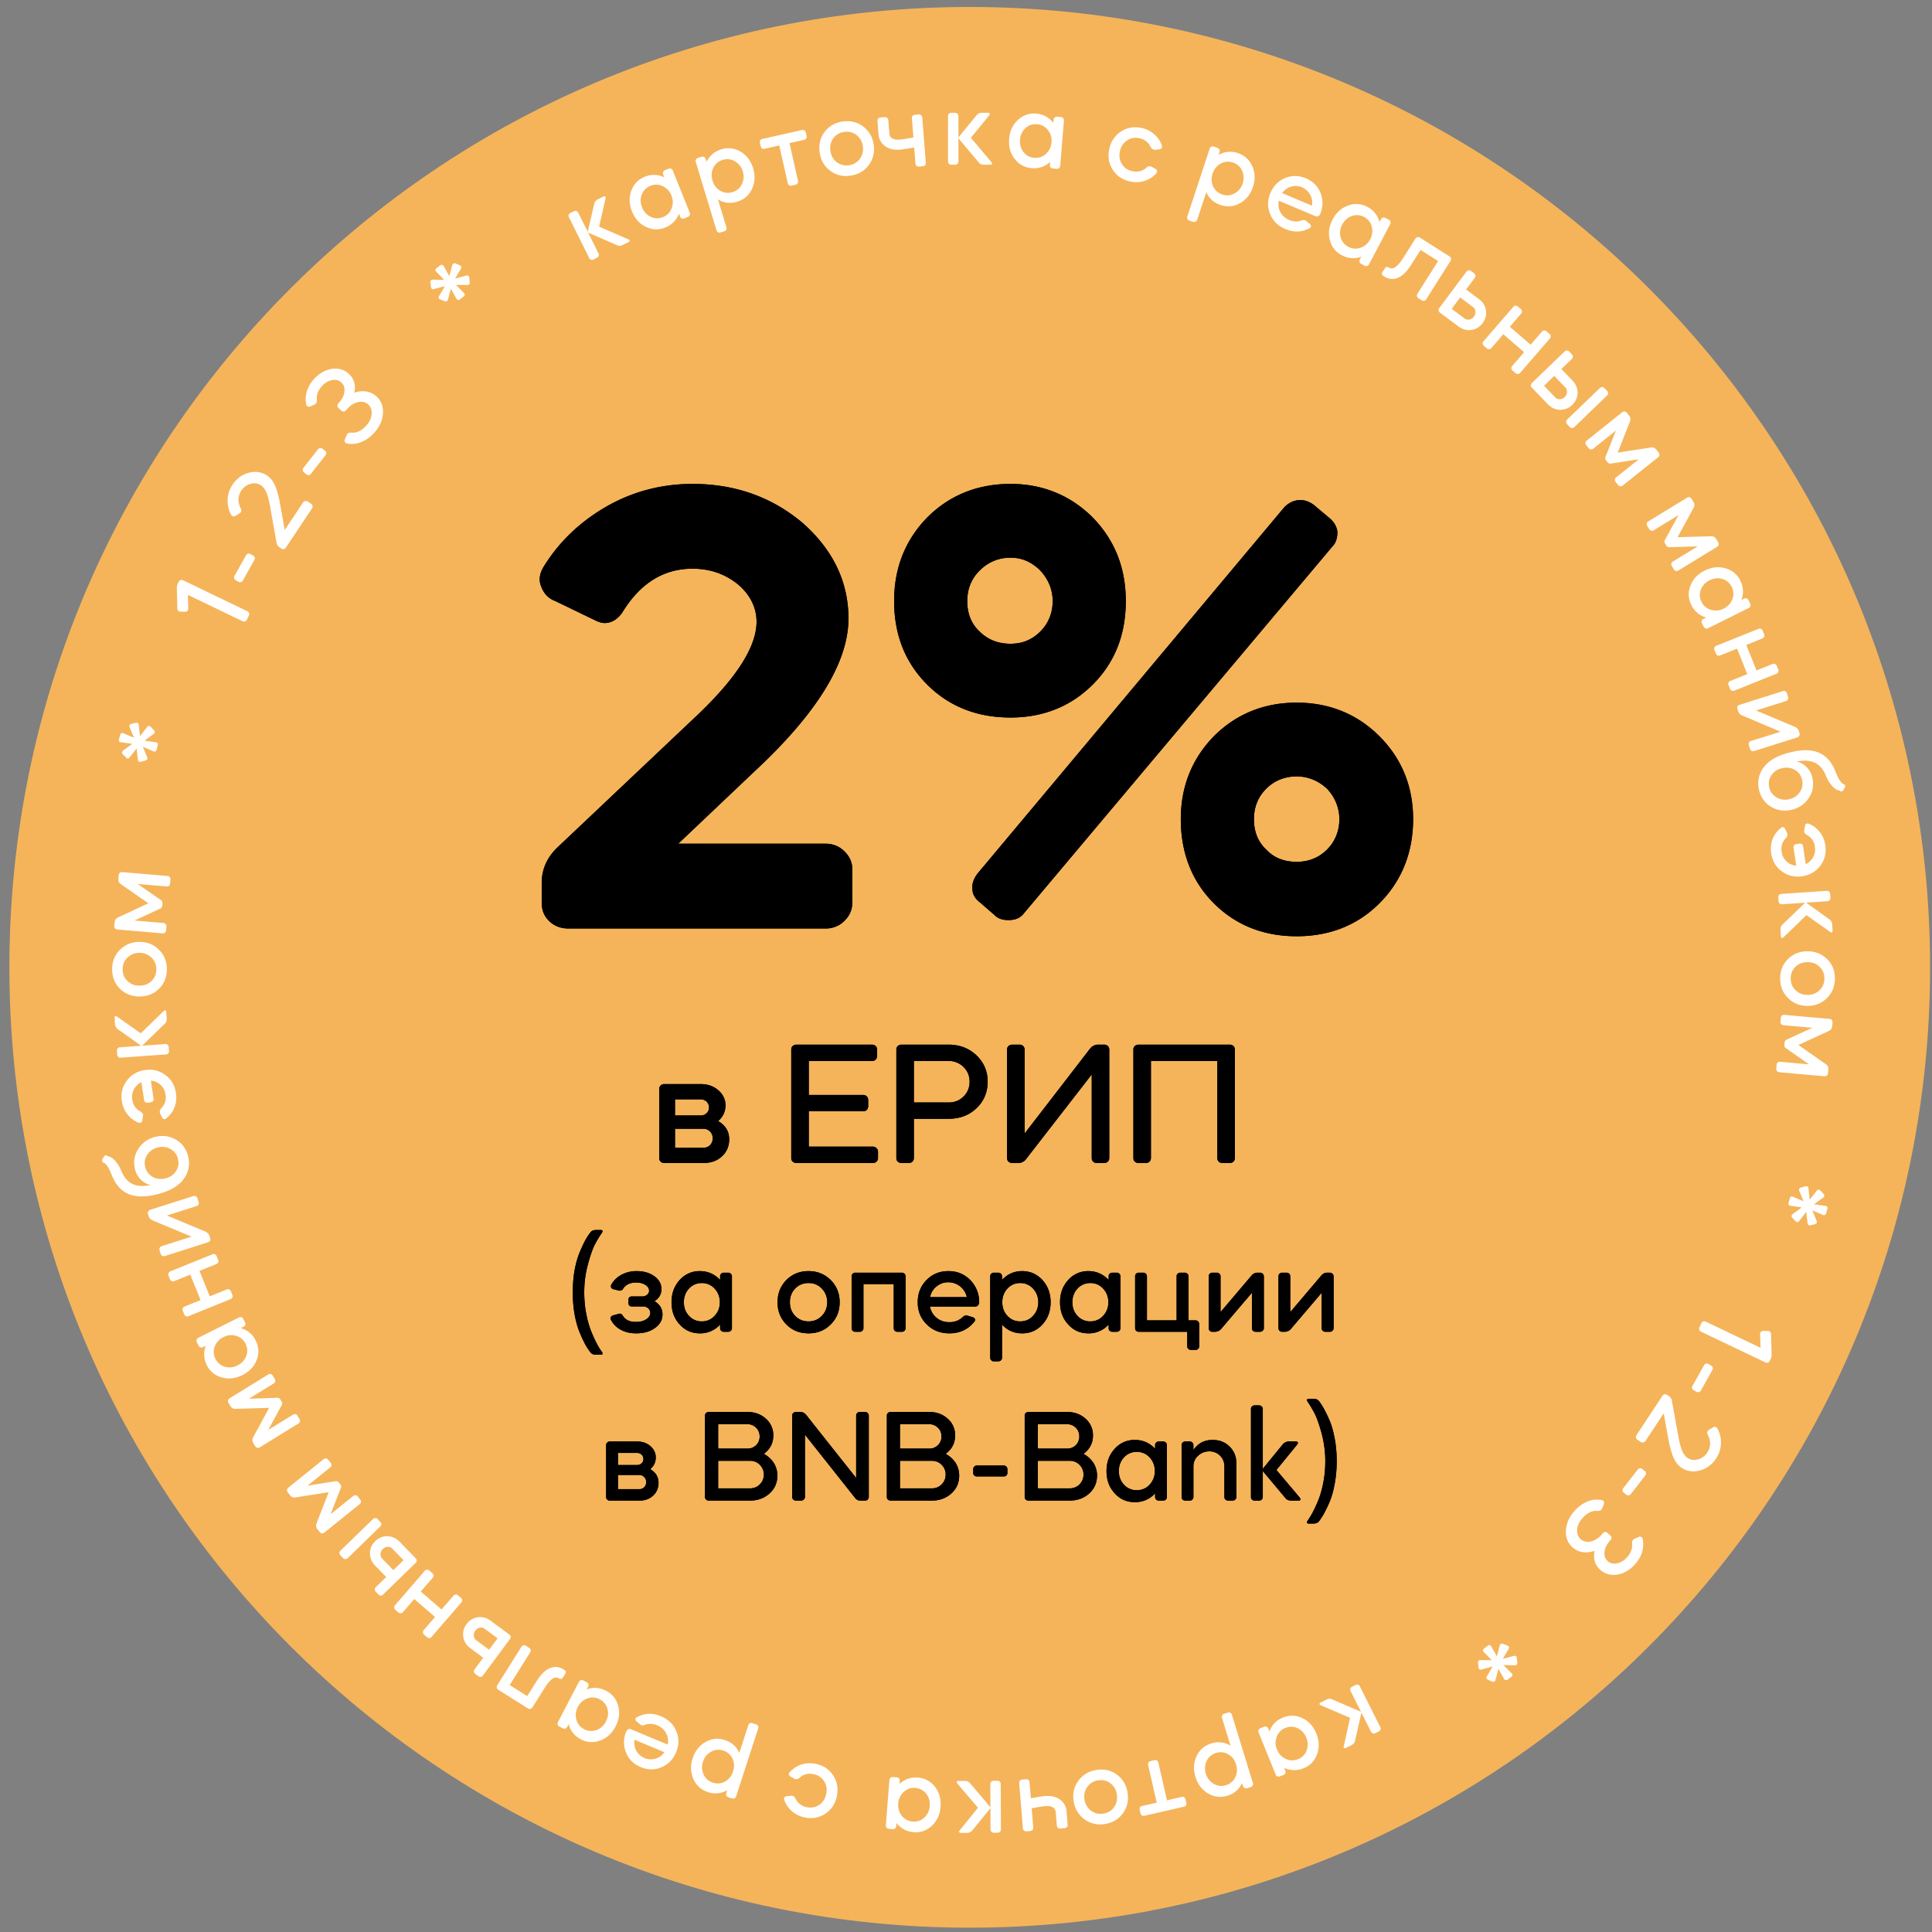 <svg width="206" height="206" viewBox="0 0 206 206" fill="none" xmlns="http://www.w3.org/2000/svg"><rect x="0" y="0" width="206" height="206" fill="#808080" stroke="none"/><path d="M205.797 103.142c0 56.552-45.845 102.398-102.398 102.398C46.845 205.54 1 159.694 1 103.142 1 46.589 46.845.743 103.399.743c56.553 0 102.398 45.846 102.398 102.399z" fill="#F5B45A"/><path d="M188.005 141.909l.463.004a.352.352 0 01.26.083.337.337 0 01.109.256l.061 2.156c.004.166-.021.331-.1.498l-.096.201a.364.364 0 01-.195.179.366.366 0 01-.264-.018l-6.874-3.28a.346.346 0 01-.18-.195.318.318 0 01.017-.265l.207-.433c.047-.1.106-.166.2-.191.088-.039.175-.025.264.017l5.842 2.788-.048-1.441a.334.334 0 01.03-.176c.058-.122.156-.185.304-.183zM182.59 146.065l-1.24 2.212a.357.357 0 01-.2.155.358.358 0 01-.252-.028l-.322-.18a.325.325 0 01-.156-.201.35.35 0 01.04-.246l1.239-2.211c.049-.087.105-.139.189-.162.09-.035.167-.02.252.028l.323.18a.31.31 0 01.155.2.316.316 0 01-.028.253zM178.248 149.276l.727 3.989c.111.591.233 1.055.377 1.415.152.352.348.613.604.783.319.21.684.259 1.096.148a1.72 1.72 0 00.98-.724c.394-.595.411-1.247.04-1.935a.363.363 0 01.028-.379c.041-.061.068-.102.103-.11l.443-.267a.272.272 0 01.266-.046c.091.017.157.074.212.17.271.504.39 1.039.371 1.603a3.022 3.022 0 01-.518 1.589c-.434.657-1.012 1.086-1.729 1.276-.716.191-1.364.101-1.939-.277-.37-.245-.659-.612-.872-1.093-.206-.49-.394-1.145-.541-1.949l-.503-2.767-1.946 2.947a.327.327 0 01-.229.144.328.328 0 01-.266-.043l-.369-.244a.304.304 0 01-.144-.228.314.314 0 01.053-.259l2.774-4.201c.054-.081.122-.139.217-.15.093-.027.178-.001.26.053l.226.149a.707.707 0 01.279.406zM175.434 157.314l-1.554 2.002a.362.362 0 01-.221.124.36.36 0 01-.245-.065l-.291-.227a.315.315 0 01-.125-.221.342.342 0 01.075-.238l1.555-2.002a.303.303 0 01.211-.132c.095-.021.167.005.245.065l.291.227a.306.306 0 01.125.221.314.314 0 01-.066.246zM171.736 164.2l-.074.082c-.33.365-.529.75-.577 1.171-.049.42.063.754.337 1.002.255.231.581.311.978.238.397-.071.761-.289 1.084-.645.429-.475.605-.98.534-1.508a.476.476 0 01.114-.363.344.344 0 01.143-.102l.46-.198a.254.254 0 01.261.005c.081.04.136.106.15.201.1.439.08.903-.053 1.379-.134.478-.39.926-.77 1.346-.563.619-1.198.973-1.899 1.087-.7.096-1.301-.067-1.793-.512-.575-.521-.774-1.199-.606-2.027a2.595 2.595 0 01-1.255.141 2.038 2.038 0 01-1.098-.512c-.52-.47-.75-1.077-.708-1.819.049-.753.364-1.447.941-2.086.422-.465.884-.793 1.397-.993a2.559 2.559 0 011.5-.136c.098.022.169.07.209.155a.427.427 0 01.005.271l-.203.481c-.033.053-.056.098-.072.116-.083.091-.221.133-.404.133-.552-.068-1.079.185-1.584.741-.346.383-.544.785-.584 1.214-.04.428.082.788.375 1.052.274.248.626.336 1.05.253.413-.09.803-.318 1.133-.683l.198-.219a.313.313 0 01.22-.116c.095-.013.167.019.24.084l.338.306a.264.264 0 01.097.222.307.307 0 01-.084.239zM160.262 175.275l.466.188c.183.077.227.198.125.368l-.618 1.039 1.175-.303a.218.218 0 01.217.021c.065.044.092.101.097.19l.064.491c.012.098-.016.182-.095.241a.372.372 0 01-.174.056l-1.209-.026.856.865c.138.141.139.265-.018.383l-.403.305a.27.27 0 01-.208.051.259.259 0 01-.165-.137l-.601-1.059-.312 1.178a.301.301 0 01-.09.146.247.247 0 01-.259.026l-.457-.195c-.074-.036-.121-.078-.145-.152a.225.225 0 01.028-.207l.621-1.056-1.178.321c-.192.053-.305-.016-.331-.213l-.054-.499a.225.225 0 01.095-.242c.059-.044.106-.064.165-.047l1.21.009-.856-.865c-.062-.061-.096-.128-.086-.196a.264.264 0 01.112-.179l.402-.304c.157-.119.275-.084.375.087l.593 1.047.309-1.16a.206.206 0 01.091-.146.227.227 0 01.258-.026zM144.536 179.663c.087-.045.176-.061.263-.022.094.021.155.087.199.175l2.176 4.333a.323.323 0 01.022.264.342.342 0 01-.176.199l-.374.187a.355.355 0 01-.264.022.365.365 0 01-.198-.175l-1.022-2.035-.672 2.968a.718.718 0 01-.384.496l-.583.292c-.088.044-.17.044-.215.011-.044-.032-.049-.099-.027-.192l.671-3.022-3.122-1.338c-.094-.049-.143-.093-.143-.149 0-.054.054-.11.143-.154l.604-.303c.22-.11.424-.116.627-.013l3.057 1.316-1.109-2.21a.342.342 0 01-.024-.264.324.324 0 01.177-.199l.374-.187zM136.795 183.138c.708-.286 1.39-.272 2.071.063.687.319 1.175.866 1.489 1.64.31.765.341 1.495.074 2.214a2.448 2.448 0 01-1.442 1.488c-.694.283-1.383.255-2.065-.052l.125.309a.315.315 0 01.001.265.349.349 0 01-.191.184l-.388.156a.367.367 0 01-.265.002.367.367 0 01-.184-.192l-1.821-4.492a.343.343 0 01-.002-.265.316.316 0 01.191-.184l.388-.157c.091-.037.18-.047.265-.002.091.029.147.1.184.191l.124.308a2.48 2.48 0 011.446-1.476zm1.601 4.437a1.58 1.58 0 00.923-.933c.168-.439.153-.898-.036-1.365-.195-.48-.499-.807-.926-1.006a1.575 1.575 0 00-1.311-.026 1.573 1.573 0 00-.912.928c-.168.439-.17.892.025 1.37.188.468.51.802.936 1.002.427.199.867.206 1.301.03zM131.353 182.838l2.236 7.282a.312.312 0 01-.021.263.337.337 0 01-.207.167l-.387.12a.406.406 0 01-.277-.019.366.366 0 01-.166-.206l-.098-.318a2.48 2.48 0 01-1.558 1.342c-.729.223-1.412.137-2.068-.241-.649-.392-1.098-.975-1.34-1.764-.245-.799-.201-1.534.119-2.211.328-.693.847-1.136 1.577-1.361.717-.219 1.397-.145 2.042.236l-.911-2.964a.346.346 0 01.021-.264.346.346 0 01.219-.171l.388-.119c.094-.029.184-.031.264.022.089.037.138.112.167.206zm-.642 7.51a1.59 1.59 0 001.002-.849c.205-.423.231-.882.083-1.364-.152-.494-.428-.848-.836-1.082a1.58 1.58 0 00-1.303-.141 1.578 1.578 0 00-.99.845 1.812 1.812 0 00-.095 1.368c.148.483.44.844.847 1.078.407.236.846.282 1.292.145zM126.493 192.255a.294.294 0 01-.035.235.313.313 0 01-.206.148l-4.258.976a.304.304 0 01-.237-.047.305.305 0 01-.146-.193l-.093-.409a.313.313 0 01.043-.249.264.264 0 01.194-.145l1.584-.363-.921-4.019a.343.343 0 01.041-.261.313.313 0 01.218-.151l.408-.094a.338.338 0 01.273.039c.087.043.13.122.152.217l.92 4.018 1.584-.362c.095-.022.173-.015.249.043a.309.309 0 01.137.21l.093.407zM120.227 191.153c.128.816-.032 1.538-.492 2.184-.461.632-1.098 1.018-1.924 1.148-.815.128-1.539-.044-2.184-.503-.635-.474-1.022-1.11-1.15-1.926-.129-.826.043-1.55.504-2.183.472-.648 1.111-1.022 1.925-1.15.827-.129 1.55.031 2.184.505.633.46 1.008 1.099 1.137 1.925zm-1.142.18c-.08-.51-.303-.899-.685-1.188-.382-.288-.822-.394-1.32-.315-.486.076-.873.31-1.148.703-.275.392-.38.831-.3 1.342.078.498.315.898.697 1.186.382.289.822.394 1.308.318.499-.078.885-.314 1.16-.705.275-.392.366-.842.288-1.341zM113.838 194.557a.312.312 0 01-.078.252.35.35 0 01-.249.12l-.454.037a.356.356 0 01-.253-.078.362.362 0 01-.119-.237l-.116-1.411c-.041-.502-.417-.718-1.141-.658-.257.021-.732.097-1.425.228l.168 2.049a.316.316 0 01-.078.253.348.348 0 01-.237.118l-.417.035a.376.376 0 01-.253-.078.367.367 0 01-.119-.238l-.397-4.832a.338.338 0 01.078-.253.31.31 0 01.237-.118l.417-.035c.098-.008.186.009.253.078.079.055.11.139.118.237l.142 1.717c.717-.133 1.217-.211 1.487-.233.662-.055 1.203.061 1.623.372.421.311.653.724.697 1.265l.116 1.41zM106.356 189.876c.098-.001.185.024.247.098.074.06.099.147.099.245l.021 4.848a.34.34 0 01-.343.347l-.419.001a.363.363 0 01-.246-.097.367.367 0 01-.1-.246l-.01-2.276-1.921 2.359a.72.72 0 01-.565.272l-.653.003c-.098.001-.172-.036-.197-.085-.025-.05 0-.111.061-.185l1.946-2.408-2.201-2.587c-.062-.086-.087-.147-.063-.196.025-.049.099-.075.197-.075l.677-.003c.246-.001.431.084.567.268l2.152 2.539-.01-2.474a.34.34 0 01.097-.246.318.318 0 01.246-.1l.418-.002zM97.863 189.54c.76.059 1.365.377 1.824.982.472.592.664 1.299.599 2.132-.065.822-.364 1.491-.923 2.014a2.457 2.457 0 01-1.955.687c-.748-.06-1.352-.39-1.825-.97l-.026.331a.317.317 0 01-.117.238.349.349 0 01-.253.079l-.417-.034a.358.358 0 01-.238-.117.364.364 0 01-.079-.253l.379-4.833a.346.346 0 01.117-.238.318.318 0 01.253-.079l.417.032c.098.009.182.04.238.119.068.066.086.154.079.253l-.026.33a2.478 2.478 0 011.953-.673zm-.552 4.683c.479.039.897-.102 1.243-.42.346-.32.54-.737.578-1.239.04-.515-.086-.945-.378-1.313a1.58 1.58 0 00-1.162-.61 1.575 1.575 0 00-1.23.422 1.81 1.81 0 00-.591 1.239c-.04.502.099.945.39 1.313.293.369.684.573 1.15.608zM83.871 191.524l.476-.056c.026-.008.062 0 .11.01.158.03.278.117.358.283.24.499.641.817 1.22.932.496.097.94.009 1.333-.263.392-.274.633-.665.73-1.161.101-.507.026-.948-.233-1.351-.26-.402-.636-.652-1.131-.75-.58-.114-1.07.014-1.484.396-.15.121-.284.169-.429.141-.024-.005-.07-.027-.116-.048l-.418-.233a.292.292 0 01-.162-.195c-.02-.093-.003-.177.06-.239a2.782 2.782 0 011.231-.836 2.934 2.934 0 011.535-.085c.821.163 1.445.563 1.878 1.225.436.65.567 1.379.405 2.2-.16.809-.56 1.433-1.213 1.881-.65.435-1.382.578-2.203.417a2.94 2.94 0 01-1.384-.676 2.75 2.75 0 01-.823-1.23.25.25 0 01.036-.243.263.263 0 01.224-.119zM80.842 184.296l-2.354 7.245a.32.32 0 01-.17.203.339.339 0 01-.264.017l-.386-.126a.396.396 0 01-.216-.173.365.365 0 01-.017-.264l.102-.316a2.48 2.48 0 01-2.045.202c-.726-.235-1.235-.699-1.556-1.385-.304-.695-.337-1.43-.082-2.214.258-.796.717-1.371 1.368-1.742.666-.379 1.347-.442 2.072-.206.714.232 1.228.683 1.536 1.365l.959-2.949a.34.34 0 01.17-.203.342.342 0 01.275-.014l.387.126c.093.029.168.08.203.169.052.081.048.171.018.265zm-4.84 5.777c.456.148.896.109 1.306-.12.411-.228.696-.588.852-1.068.16-.492.137-.939-.06-1.366a1.584 1.584 0 00-.988-.865 1.572 1.572 0 00-1.295.124c-.41.228-.704.573-.863 1.064-.156.48-.125.943.072 1.37.198.426.531.716.976.861zM67.284 184.386l3.907 1.63c.086-.431.03-.842-.172-1.219-.203-.378-.514-.654-.945-.834-.477-.199-.941-.206-1.392-.021a.42.42 0 01-.326-.016c-.035-.014-.064-.04-.087-.049l-.415-.347c-.077-.072-.11-.152-.104-.229.006-.078.045-.141.13-.187.819-.459 1.688-.496 2.596-.117.784.327 1.327.848 1.632 1.588.309.729.305 1.474-.017 2.246-.318.761-.833 1.293-1.562 1.602-.713.302-1.458.299-2.218-.019-.773-.322-1.295-.86-1.584-1.607a2.914 2.914 0 01.067-2.238.425.425 0 01.213-.192.345.345 0 01.277.009zm.374 1.116c-.07.425-.005.811.191 1.173.2.351.5.622.887.783.386.161.767.173 1.162.059a1.69 1.69 0 00.94-.689l-3.18-1.326zM64.619 180.277c.677.352 1.108.882 1.294 1.617.203.729.103 1.455-.283 2.197-.381.732-.918 1.229-1.637 1.493a2.462 2.462 0 01-2.068-.133c-.665-.347-1.091-.889-1.3-1.606l-.153.293a.317.317 0 01-.201.174.342.342 0 01-.264-.027l-.371-.193a.364.364 0 01-.173-.201.366.366 0 01.026-.264l2.24-4.3a.354.354 0 01.2-.174.32.32 0 01.264.028l.371.192c.087.046.152.107.173.201.037.089.019.176-.026.264l-.154.295a2.482 2.482 0 012.062.144zm-2.34 4.095c.425.221.865.256 1.308.098.443-.158.784-.465 1.017-.913.238-.459.29-.904.165-1.357a1.579 1.579 0 00-.831-1.015 1.574 1.574 0 00-1.297-.092 1.802 1.802 0 00-1.028.907c-.233.447-.28.909-.154 1.362.124.454.405.795.82 1.01zM60.198 178.073a.274.274 0 01.128.168.247.247 0 01-.036.194l-.288.459a.259.259 0 01-.16.118.295.295 0 01-.213-.033l-.042-.025c-.198-.125-.42-.119-.661.034-.235.143-.54.49-.894 1.052l-1.263 2.011a.317.317 0 01-.214.157.343.343 0 01-.26-.048l-3.169-1.99a.362.362 0 01-.156-.214.367.367 0 01.048-.261l2.579-4.105a.345.345 0 01.214-.157.315.315 0 01.26.048l.355.222c.083.053.143.12.156.215.03.091.005.177-.047.26l-2.193 3.491 1.876 1.178 1.001-1.594c.471-.75.954-1.217 1.447-1.401.494-.185.97-.133 1.418.149l.114.072zM51.49 178.659a.318.318 0 01-.226.139.341.341 0 01-.256-.068l-.337-.248a.37.37 0 01-.139-.225.366.366 0 01.067-.257l.923-1.246-1.365-1.011c-.425-.315-.679-.717-.76-1.205a1.795 1.795 0 01.35-1.365c.308-.414.72-.661 1.202-.732.492-.066.95.06 1.375.375l1.979 1.464c.079.059.133.129.139.225.022.094-.009.178-.068.257l-2.885 3.897zm-.703-3.766l1.365 1.01.9-1.216-1.365-1.01a.624.624 0 00-.52-.125.758.758 0 00-.49.31.787.787 0 00-.154.56.638.638 0 00.264.471zM49.154 170.38c.074.065.123.14.121.236.016.095-.022.177-.086.251l-3.172 3.667a.318.318 0 01-.236.121.347.347 0 01-.25-.087l-.317-.274a.363.363 0 01-.121-.235.366.366 0 01.086-.251l1.208-1.396-2.215-1.916-1.208 1.397a.318.318 0 01-.235.121.4.4 0 01-.26-.094l-.316-.274a.367.367 0 01-.122-.236.364.364 0 01.086-.25l3.172-3.667a.344.344 0 01.236-.121.312.312 0 01.25.086l.317.274a.34.34 0 01.131.243c.016.095-.022.177-.087.251l-1.272 1.47 2.215 1.917 1.272-1.471a.34.34 0 01.236-.122.32.32 0 01.25.087l.317.273zM40.842 170.024a.315.315 0 01-.245.1.344.344 0 01-.242-.107l-.292-.3a.365.365 0 01-.101-.246.362.362 0 01.108-.241l1.112-1.081-1.184-1.219c-.368-.378-.553-.816-.555-1.312.007-.487.196-.929.567-1.289.37-.36.817-.537 1.304-.529.496.016.928.213 1.297.593l1.715 1.764c.069.071.11.15.1.245.008.097-.036.174-.107.242l-3.477 3.38zm-.296-7.262l-3.478 3.379a.32.32 0 01-.245.101.342.342 0 01-.242-.109l-.291-.299a.368.368 0 01-.101-.246.365.365 0 01.108-.242l3.477-3.378a.339.339 0 01.487.006l.291.301c.07.07.111.149.101.244.008.096-.037.174-.107.243zm.211 3.432l1.184 1.217 1.085-1.054-1.183-1.219a.629.629 0 00-.493-.207.766.766 0 00-.534.228.784.784 0 00-.243.527.641.641 0 00.184.508zM38.408 159.889c.062.077.097.159.078.253-.002.096-.053.169-.13.231l-3.776 3.042a.315.315 0 01-.253.077.341.341 0 01-.231-.13l-.263-.326c-.139-.173-.16-.376-.084-.595l1.295-3.335-3.534.555a.568.568 0 01-.571-.218l-.255-.317a.398.398 0 01-.085-.263.367.367 0 01.13-.231l3.776-3.042a.348.348 0 01.253-.077.343.343 0 01.239.139l.254.317a.342.342 0 01.086.263c-.002.096-.053.169-.13.231l-2.415 1.945 2.983-.475a.343.343 0 01.344.133l.162.202c.093.115.114.24.065.374l-1.1 2.814 2.415-1.945a.344.344 0 01.254-.078c.104.011.17.053.23.129l.263.327zM31.934 151.308c.052.083.076.17.046.261-.014.095-.074.162-.158.212l-4.126 2.548a.319.319 0 01-.262.044.343.343 0 01-.212-.158l-.22-.355c-.116-.189-.113-.394-.01-.602l1.702-3.147-3.576.11a.566.566 0 01-.54-.289l-.213-.345a.398.398 0 01-.052-.272.367.367 0 01.158-.213l4.126-2.546a.347.347 0 01.261-.046.35.35 0 01.22.169l.213.346c.052.084.076.17.052.271-.014.095-.074.162-.158.214l-2.639 1.628 3.02-.099a.343.343 0 01.324.175l.136.22a.363.363 0 01.017.38l-1.442 2.654 2.64-1.629a.343.343 0 01.26-.046.318.318 0 01.213.158l.22.357zM27.263 142.934c.342.681.382 1.365.102 2.069-.263.711-.768 1.24-1.516 1.615-.737.37-1.463.459-2.2.251a2.454 2.454 0 01-1.599-1.318c-.337-.671-.365-1.358-.113-2.064l-.297.149a.309.309 0 01-.265.022.34.34 0 01-.198-.175l-.188-.373a.366.366 0 01-.022-.264.363.363 0 01.176-.199l4.333-2.176a.346.346 0 01.264-.022.314.314 0 01.198.176l.188.374c.044.088.06.175.022.264-.021.094-.087.154-.175.199l-.297.149c.727.213 1.25.652 1.587 1.323zm-4.295 1.949c.215.43.552.715 1.003.847.451.13.908.081 1.359-.146.462-.232.764-.562.929-1.003.164-.44.136-.881-.08-1.31a1.577 1.577 0 00-.997-.835 1.807 1.807 0 00-1.365.135c-.45.226-.758.573-.923 1.013-.164.442-.136.881.074 1.299zM24.776 138.069c.037.092.047.18.002.266-.03.091-.1.146-.191.183l-4.494 1.822a.319.319 0 01-.265.002.344.344 0 01-.183-.192l-.157-.387a.366.366 0 01-.002-.265.365.365 0 01.191-.184l1.71-.693-1.1-2.715-1.71.694a.315.315 0 01-.266.001.396.396 0 01-.188-.202l-.157-.388a.368.368 0 01-.001-.266.367.367 0 01.19-.183l4.494-1.822a.347.347 0 01.265-.002c.096.041.146.1.183.192l.158.387a.344.344 0 01.006.277c-.03.092-.1.147-.191.184l-1.802.731 1.1 2.713 1.802-.73a.339.339 0 01.45.19l.156.387zM17.569 133.928a.319.319 0 01-.264-.018.347.347 0 01-.169-.205l-.127-.398a.37.37 0 01.019-.266.364.364 0 01.204-.167l3.189-1.019-4.142-1.726a.72.72 0 01-.43-.456l-.071-.224a.365.365 0 01.019-.264.332.332 0 01.2-.181l4.62-1.474a.308.308 0 01.267.031.317.317 0 01.169.205l.123.386c.034.106.037.196-.015.276-.036.089-.11.139-.204.169l-3.154 1.007 4.115 1.722c.213.1.355.261.422.472l.071.223c.03.094.033.183-.019.264-.036.089-.11.138-.204.169l-4.619 1.474zM11.478 123.277c.262.04.525.193.78.475.27.291.473.623.638 1.001.286.742.69 1.229 1.202 1.476.528.256 1.18.293 1.95.127a2.176 2.176 0 01-1.046-.59 2.325 2.325 0 01-.618-1.132c-.179-.768-.057-1.491.372-2.146a2.918 2.918 0 011.838-1.275c.815-.19 1.55-.071 2.213.331.662.402 1.082 1.011 1.266 1.802.207.887.03 1.7-.544 2.44-.56.736-1.536 1.267-2.927 1.591-1.234.287-2.228.253-2.995-.111-.764-.353-1.326-1.03-1.707-2.016-.31-.787-.616-1.233-.926-1.313a.273.273 0 01-.084-.145.24.24 0 01.06-.228l.151-.276c.122-.129.247-.133.377-.011zm6.137 2.373c.504-.117.875-.367 1.138-.757.263-.39.338-.825.227-1.304a1.583 1.583 0 00-.777-1.058 1.808 1.808 0 00-1.358-.189c-.492.115-.872.38-1.135.77a1.583 1.583 0 00-.23 1.292c.112.479.372.835.78 1.069.408.234.864.292 1.355.177zM17.71 119.26a.252.252 0 01-.24.061.317.317 0 01-.19-.184l-.213-.428c-.003-.025-.02-.047-.026-.096-.022-.146.03-.291.157-.446.389-.394.54-.877.453-1.462a1.733 1.733 0 00-.527-1.028 1.728 1.728 0 00-1.038-.455l.289 1.936c.015.097.001.174-.063.245a.304.304 0 01-.218.12l-.366.055a.299.299 0 01-.231-.053.315.315 0 01-.132-.217l-.288-1.922a1.866 1.866 0 00-.795.753 1.784 1.784 0 00-.185 1.098c.09.596.39 1.024.875 1.275.165.1.258.223.278.357.003.024.009.06-.008.113l-.067.47a.301.301 0 01-.14.233.254.254 0 01-.245.024 2.755 2.755 0 01-1.189-.88 2.94 2.94 0 01-.611-1.427c-.122-.815.056-1.539.522-2.168.478-.632 1.117-1.013 1.933-1.135.828-.124 1.55.054 2.18.52.642.464 1.012 1.106 1.134 1.921.081.548.034 1.065-.156 1.541s-.492.87-.894 1.179zM18.02 112.061c.007.098-.012.186-.081.253-.056.078-.14.108-.238.115l-4.837.345a.318.318 0 01-.252-.081.343.343 0 01-.116-.239l-.03-.417a.364.364 0 01.081-.252.365.365 0 01.239-.116l2.27-.162-2.481-1.76a.717.717 0 01-.31-.545l-.047-.651c-.007-.098.025-.174.072-.203.048-.028.11-.007.189.049l2.532 1.781 2.435-2.369c.081-.068.14-.097.192-.075.05.021.08.093.087.191l.048.675c.018.245-.055.436-.23.584l-2.388 2.316 2.467-.175a.343.343 0 01.252.08.319.319 0 01.116.239l.03.417zM14.862 106.251c-.824-.003-1.512-.276-2.077-.832-.552-.555-.832-1.245-.83-2.082.003-.824.288-1.513.844-2.077.568-.552 1.258-.833 2.082-.83.837.003 1.525.288 2.077.844.564.567.833 1.257.83 2.082-.003.837-.276 1.525-.843 2.077-.556.552-1.246.82-2.083.818zm.004-1.157c.517.002.936-.157 1.281-.488.346-.331.52-.749.521-1.254a1.661 1.661 0 00-.512-1.244 1.763 1.763 0 00-1.279-.509 1.78 1.78 0 00-1.281.501c-.346.331-.52.749-.52 1.241-.003.504.168.923.512 1.257.343.333.774.494 1.278.496zM17.709 99.206c-.009.098-.04.182-.12.237-.067.068-.155.085-.253.077l-4.83-.415a.316.316 0 01-.237-.119.344.344 0 01-.078-.253l.036-.417c.02-.22.144-.383.351-.489l3.242-1.513-2.937-2.042a.569.569 0 01-.261-.554l.035-.405a.397.397 0 01.12-.249.365.365 0 01.253-.077l4.831.415c.098.008.18.053.237.119.067.08.084.168.076.266l-.035.405a.342.342 0 01-.12.249c-.068.068-.156.085-.254.077l-3.09-.266 2.484 1.72c.116.084.169.188.156.335l-.022.257a.363.363 0 01-.212.316l-2.74 1.271 3.09.266c.098.008.18.052.236.119.068.08.086.155.077.253l-.035.417zM15.515 81.087l-.484.133c-.193.049-.301-.02-.323-.218l-.138-1.2-.75.952a.217.217 0 01-.186.115c-.078.004-.134-.025-.192-.092l-.348-.353a.245.245 0 01-.071-.25.367.367 0 01.105-.149l.978-.71-1.205-.17c-.196-.03-.271-.127-.218-.317l.135-.486a.267.267 0 01.136-.166.257.257 0 01.215.008l1.119.478-.466-1.126a.29.29 0 01-.016-.17.245.245 0 01.19-.178l.48-.12c.082-.017.145-.012.209.032a.222.222 0 01.103.181l.146 1.217.743-.969c.12-.158.252-.172.392-.03l.345.364a.225.225 0 01.07.25c-.019.07-.044.115-.101.137l-.97.726 1.205.17c.087.011.154.043.189.104a.26.26 0 01.018.21l-.136.485c-.053.19-.167.234-.35.158l-1.107-.475.457 1.111c.034.06.033.112.016.17a.226.226 0 01-.19.178zM19.74 65.226l-.463-.004a.347.347 0 01-.26-.085.34.34 0 01-.108-.257l-.053-2.157a1.08 1.08 0 01.102-.496l.097-.2a.365.365 0 01.195-.179.366.366 0 01.265.018l6.861 3.308c.09.042.15.113.18.195a.316.316 0 01-.019.265l-.208.432c-.048.1-.108.167-.201.19-.088.04-.176.025-.265-.018l-5.83-2.81.043 1.44a.337.337 0 01-.03.177c-.06.122-.158.184-.306.18zM24.999 61.41l1.24-2.212a.36.36 0 01.2-.156.36.36 0 01.251.028l.322.18a.315.315 0 01.156.201.346.346 0 01-.039.246l-1.24 2.211a.307.307 0 01-.189.162c-.09.035-.166.02-.252-.028l-.322-.18a.307.307 0 01-.156-.2.314.314 0 01.029-.253zM29.5 57.934l-.712-3.993c-.11-.59-.23-1.054-.373-1.416-.15-.352-.345-.614-.6-.785-.318-.211-.683-.262-1.096-.153a1.724 1.724 0 00-.983.72c-.396.594-.416 1.246-.047 1.936a.363.363 0 01-.03.379c-.041.061-.069.102-.103.109l-.444.266a.271.271 0 01-.266.045c-.092-.017-.157-.075-.211-.17a3.106 3.106 0 01-.366-1.605c.02-.563.197-1.096.525-1.587.437-.655 1.017-1.082 1.733-1.27.717-.188 1.365-.096 1.939.286.369.245.655.614.867 1.095.205.491.39 1.146.533 1.952l.493 2.767 1.958-2.939a.328.328 0 01.228-.143.328.328 0 01.267.044l.368.246a.31.31 0 01.144.228c.02.103 0 .178-.055.26l-2.79 4.188c-.055.082-.123.14-.218.15-.092.028-.178 0-.26-.054l-.225-.15a.699.699 0 01-.277-.406zM32.347 49.896l1.562-1.997a.36.36 0 01.222-.123.36.36 0 01.244.066l.291.228c.078.06.113.135.124.222a.345.345 0 01-.077.237l-1.562 1.996a.307.307 0 01-.212.131c-.094.02-.167-.005-.245-.066l-.29-.228a.308.308 0 01-.124-.221.315.315 0 01.067-.245zM36.064 43.026l.075-.081c.331-.364.531-.748.582-1.168.05-.42-.06-.755-.333-1.004-.255-.232-.581-.313-.978-.243-.398.07-.762.288-1.086.642-.431.473-.609.978-.54 1.506a.474.474 0 01-.115.362.36.36 0 01-.143.103l-.462.195a.256.256 0 01-.261-.005.258.258 0 01-.149-.203 2.784 2.784 0 01.059-1.379c.135-.476.393-.923.775-1.342.564-.618 1.2-.97 1.901-1.08.702-.093 1.301.071 1.792.52.573.522.77 1.2.598 2.027a2.61 2.61 0 011.257-.136c.412.06.786.234 1.095.517.519.472.747 1.08.702 1.823-.052.751-.369 1.445-.95 2.081-.423.464-.887.79-1.4.988a2.555 2.555 0 01-1.501.13c-.097-.022-.17-.071-.208-.156a.414.414 0 01-.004-.27l.205-.48c.032-.054.056-.098.073-.116.083-.091.22-.133.403-.132.552.07 1.081-.18 1.587-.735.348-.382.548-.783.589-1.212.041-.428-.08-.789-.37-1.054-.273-.249-.626-.337-1.049-.257-.414.089-.804.316-1.136.68l-.2.218a.305.305 0 01-.22.114c-.096.013-.167-.018-.24-.085l-.336-.306a.267.267 0 01-.097-.223.315.315 0 01.085-.239zM47.41 32.112l-.465-.189c-.182-.078-.227-.199-.124-.369l.622-1.037-1.176.3a.217.217 0 01-.217-.022c-.064-.045-.091-.101-.096-.19l-.062-.492a.245.245 0 01.095-.241.367.367 0 01.175-.055l1.209.03-.853-.867c-.138-.142-.138-.265.02-.384l.402-.303a.267.267 0 01.21-.05c.076.02.13.072.165.138l.596 1.06.316-1.177a.29.29 0 01.092-.145.245.245 0 01.258-.025l.455.197c.074.036.121.078.146.152a.222.222 0 01-.03.207l-.623 1.054 1.178-.317c.192-.052.305.017.33.214l.053.5a.225.225 0 01-.096.24c-.06.045-.106.065-.165.048l-1.211-.013.853.867c.061.062.096.128.086.197a.26.26 0 01-.113.177l-.403.304c-.157.118-.276.084-.374-.088l-.59-1.05-.313 1.159a.203.203 0 01-.091.145.225.225 0 01-.259.025zM63.286 27.668c-.088.044-.177.06-.264.021-.094-.022-.154-.088-.198-.176l-2.16-4.341a.316.316 0 01-.021-.264.345.345 0 01.176-.198l.375-.186a.365.365 0 01.264-.022.366.366 0 01.198.177l1.014 2.038.683-2.965a.717.717 0 01.386-.495l.584-.29c.088-.044.17-.044.215-.01.043.032.049.098.027.192l-.683 3.02 3.117 1.349c.094.05.143.094.143.149 0 .055-.055.11-.143.153l-.606.302c-.22.11-.424.115-.628.01l-3.051-1.327 1.101 2.214c.044.089.05.182.022.265a.316.316 0 01-.177.197l-.374.187zM70.939 24.255c-.708.284-1.391.266-2.07-.071-.686-.322-1.171-.87-1.483-1.646-.307-.765-.335-1.496-.066-2.214a2.456 2.456 0 011.447-1.483c.696-.28 1.384-.25 2.065.06l-.123-.309a.316.316 0 010-.265c.033-.08.1-.146.19-.183l.39-.155a.366.366 0 01.264 0c.085.045.147.1.183.19l1.806 4.5a.343.343 0 010 .266.317.317 0 01-.191.183l-.388.155c-.092.037-.181.046-.266 0-.091-.029-.146-.1-.183-.191l-.123-.308a2.481 2.481 0 01-1.452 1.47zm-1.584-4.443c-.446.179-.758.49-.927.929-.168.439-.156.898.032 1.366.192.48.496.809.922 1.01.425.2.866.208 1.311.03.434-.175.747-.486.916-.925a1.804 1.804 0 00-.02-1.37 1.827 1.827 0 00-.934-1.005c-.425-.2-.866-.21-1.3-.035zM76.395 24.554l-2.21-7.29a.316.316 0 01.022-.263.344.344 0 01.207-.166l.389-.118a.398.398 0 01.276.02c.08.052.137.112.165.206l.097.318a2.48 2.48 0 011.562-1.335c.73-.222 1.413-.133 2.068.247.647.396 1.095.98 1.334 1.769.243.8.195 1.535-.127 2.212-.33.691-.852 1.132-1.582 1.354-.719.218-1.398.14-2.041-.243l.9 2.968a.345.345 0 01-.023.264.342.342 0 01-.219.169l-.388.118c-.095.028-.184.03-.265-.023-.088-.037-.137-.113-.165-.207zm.668-7.506c-.459.139-.798.422-1.004.844-.206.423-.234.881-.088 1.364.15.495.425.849.831 1.086.406.236.845.283 1.304.144.448-.136.786-.418.992-.84.206-.424.25-.874.1-1.368a1.826 1.826 0 00-.842-1.082 1.575 1.575 0 00-1.293-.148zM81.026 15.203a.315.315 0 01.242-.383l4.261-.96a.308.308 0 01.238.048c.074.046.126.11.145.194l.092.408a.315.315 0 01-.045.25.267.267 0 01-.194.145l-1.585.357.906 4.021a.344.344 0 01-.042.262.316.316 0 01-.218.15l-.408.092a.343.343 0 01-.274-.04c-.086-.043-.129-.122-.15-.218l-.906-4.021-1.585.357c-.096.021-.173.014-.25-.045a.306.306 0 01-.135-.209l-.092-.408zM87.4 16.28c-.124-.815.039-1.537.5-2.18.464-.631 1.102-1.015 1.93-1.142.814-.125 1.538.05 2.182.512.633.475 1.017 1.114 1.142 1.929.127.827-.049 1.55-.512 2.182-.474.645-1.114 1.017-1.93 1.142-.826.127-1.548-.036-2.181-.512-.632-.463-1.004-1.103-1.13-1.93zm1.144-.175c.078.511.3.9.68 1.19.381.29.82.398 1.32.321a1.662 1.662 0 001.15-.699c.276-.39.383-.83.305-1.341a1.784 1.784 0 00-.693-1.189c-.38-.29-.82-.397-1.307-.322-.499.076-.886.31-1.162.7-.277.391-.37.841-.293 1.34zM93.563 12.897a.317.317 0 01.079-.253.354.354 0 01.25-.118l.454-.036a.366.366 0 01.253.08c.067.068.11.139.117.237l.111 1.41c.04.504.415.721 1.139.664.257-.02.733-.095 1.426-.223l-.16-2.049a.316.316 0 01.078-.253.343.343 0 01.238-.117l.417-.033a.366.366 0 01.253.079c.067.069.11.14.117.237l.38 4.834a.344.344 0 01-.079.253.316.316 0 01-.237.117l-.417.033c-.099.008-.186-.01-.253-.079-.079-.055-.11-.14-.118-.237l-.135-1.718c-.718.13-1.218.207-1.488.228-.662.052-1.202-.066-1.622-.378a1.66 1.66 0 01-.692-1.267l-.11-1.41zM101.43 17.564c-.098 0-.184-.025-.246-.099-.074-.061-.098-.147-.098-.245l-.003-4.849c0-.098.025-.172.099-.246a.341.341 0 01.246-.099h.418c.098 0 .172.037.246.098a.364.364 0 01.099.246l.001 2.277 1.931-2.351a.716.716 0 01.566-.271h.652c.098 0 .172.036.197.085.024.05 0 .111-.062.185l-1.955 2.4 2.192 2.596c.061.086.086.148.061.197-.024.049-.098.074-.197.074h-.676c-.246 0-.431-.086-.567-.27l-2.142-2.547.001 2.474a.346.346 0 01-.098.246.318.318 0 01-.246.099h-.419zM110.013 17.929c-.76-.063-1.363-.384-1.82-.989-.47-.594-.659-1.301-.59-2.135.067-.822.369-1.489.93-2.01a2.456 2.456 0 011.957-.68c.749.062 1.351.395 1.822.977l.027-.331a.318.318 0 01.118-.237.343.343 0 01.253-.078l.417.034a.367.367 0 01.238.118.367.367 0 01.078.254l-.397 4.832a.344.344 0 01-.118.237.316.316 0 01-.253.078l-.417-.034c-.098-.008-.182-.04-.238-.118-.068-.068-.086-.156-.078-.254l.028-.33a2.483 2.483 0 01-1.957.666zm.57-4.682c-.478-.04-.897.099-1.244.416-.347.317-.542.734-.583 1.236-.043.516.083.946.373 1.315.291.37.682.575 1.16.614.466.038.885-.1 1.232-.418.347-.317.553-.72.595-1.235a1.826 1.826 0 00-.386-1.316 1.574 1.574 0 00-1.147-.612zM123.632 15.914l-.475.055c-.027.007-.063 0-.111-.01a.48.48 0 01-.357-.286c-.238-.5-.638-.82-1.217-.936-.495-.1-.939-.014-1.333.258s-.636.663-.736 1.157c-.102.507-.028.949.23 1.352.257.404.633.655 1.128.755.579.117 1.069-.01 1.485-.39.149-.12.285-.169.429-.14.025.005.07.027.116.049l.417.235a.29.29 0 01.161.195c.02.092.003.177-.06.24a2.79 2.79 0 01-1.235.83 2.918 2.918 0 01-1.535.079c-.82-.166-1.442-.568-1.873-1.232-.433-.652-.562-1.382-.396-2.202.163-.808.565-1.43 1.219-1.875.653-.433 1.384-.574 2.205-.409.53.107.998.34 1.381.681s.664.75.819 1.232a.258.258 0 01-.037.244.264.264 0 01-.225.118zM126.599 23.087l2.382-7.235a.317.317 0 01.17-.203.345.345 0 01.265-.017l.385.127c.094.031.164.093.216.175.034.089.047.17.016.264l-.104.316a2.476 2.476 0 012.045-.195c.726.239 1.233.704 1.551 1.391.302.696.332 1.431.074 2.214-.261.795-.722 1.369-1.374 1.737-.669.376-1.35.437-2.074.199-.713-.235-1.225-.688-1.531-1.372l-.969 2.945a.346.346 0 01-.17.203.344.344 0 01-.277.013l-.386-.127c-.093-.03-.167-.081-.202-.17-.052-.082-.048-.171-.017-.265zm4.862-5.758a1.582 1.582 0 00-1.307.114c-.411.227-.698.586-.856 1.065-.162.491-.141.939.055 1.366.198.427.529.718.985.868.444.146.884.11 1.295-.118.412-.227.707-.57.868-1.061.158-.48.128-.942-.068-1.37a1.574 1.574 0 00-.972-.864zM140.255 23.047l-3.9-1.645c-.088.43-.035.84.166 1.219.201.379.512.656.943.838.476.2.94.21 1.391.026a.43.43 0 01.327.017c.033.014.063.04.085.05l.415.348c.076.072.109.153.103.23-.006.078-.045.141-.132.185-.819.456-1.689.49-2.595.108-.783-.33-1.324-.852-1.626-1.594-.306-.73-.3-1.475.026-2.246.321-.76.838-1.29 1.568-1.596.714-.3 1.458-.293 2.218.027.771.326 1.291.865 1.577 1.613a2.917 2.917 0 01-.076 2.239.418.418 0 01-.214.19.342.342 0 01-.276-.01zm-.37-1.118a1.773 1.773 0 00-.186-1.174 1.82 1.82 0 00-.883-.786 1.69 1.69 0 00-1.164-.063 1.69 1.69 0 00-.942.684l3.175 1.339zM143.087 27.223c-.674-.355-1.104-.886-1.287-1.622-.2-.73-.098-1.455.292-2.196.384-.73.921-1.225 1.643-1.486a2.455 2.455 0 012.066.14c.665.35 1.088.893 1.294 1.612l.154-.294a.318.318 0 01.203-.172.345.345 0 01.264.028l.37.194a.366.366 0 01.171.202.36.36 0 01-.027.263l-2.255 4.292a.341.341 0 01-.202.172.317.317 0 01-.264-.027l-.37-.195c-.087-.045-.152-.107-.172-.201-.037-.09-.018-.177.027-.264l.155-.294a2.483 2.483 0 01-2.062-.152zm2.356-4.086a1.58 1.58 0 00-1.307-.104c-.444.157-.786.464-1.02.91-.241.458-.294.902-.171 1.356.123.454.403.796.827 1.019.414.217.854.254 1.298.098.442-.157.79-.447 1.03-.904.235-.447.283-.908.16-1.362a1.573 1.573 0 00-.817-1.013zM147.477 29.41a.288.288 0 01-.127-.168.258.258 0 01.037-.196l.29-.457a.251.251 0 01.161-.116.289.289 0 01.212.032l.042.026c.197.126.419.12.661-.032.237-.142.543-.487.898-1.049l1.271-2.006a.317.317 0 01.214-.155.348.348 0 01.262.048l3.16 2.002a.36.36 0 01.154.215.361.361 0 01-.048.26l-2.594 4.096a.347.347 0 01-.215.156.318.318 0 01-.261-.049l-.353-.224c-.084-.052-.143-.12-.155-.215-.03-.091-.004-.177.048-.26l2.206-3.483-1.871-1.185-1.008 1.59c-.473.749-.958 1.214-1.453 1.397a1.534 1.534 0 01-1.416-.155l-.115-.072zM156.363 28.963a.313.313 0 01.225-.138.345.345 0 01.257.068l.334.25a.375.375 0 01.14.226.366.366 0 01-.069.256l-.928 1.243 1.362 1.016c.424.316.676.72.756 1.209.069.482-.047.947-.357 1.362a1.79 1.79 0 01-1.204.729c-.492.062-.951-.064-1.374-.381l-1.972-1.472c-.079-.059-.133-.13-.139-.226-.023-.093.009-.177.069-.256l2.9-3.886zm.688 3.769l-1.362-1.016-.905 1.213 1.362 1.016a.623.623 0 00.519.127.76.76 0 00.491-.31.78.78 0 00.156-.558.632.632 0 00-.261-.472zM158.219 36.87c-.074-.065-.123-.14-.121-.236-.016-.094.022-.176.087-.25l3.171-3.667a.319.319 0 01.236-.122.342.342 0 01.25.087l.317.274a.37.37 0 01.122.235.364.364 0 01-.087.25l-1.208 1.397 2.215 1.916 1.208-1.396a.315.315 0 01.236-.122c.096.002.185.03.26.095l.316.274a.37.37 0 01.122.235.37.37 0 01-.087.25l-3.172 3.667a.343.343 0 01-.236.122.316.316 0 01-.25-.087l-.317-.273a.342.342 0 01-.131-.244c-.015-.095.022-.176.086-.25l1.273-1.47-2.215-1.917-1.272 1.47a.343.343 0 01-.235.122.317.317 0 01-.251-.086l-.317-.274zM166.828 37.475a.317.317 0 01.245-.1.342.342 0 01.242.109l.291.3c.068.072.093.15.1.246a.372.372 0 01-.108.242l-1.117 1.076 1.18 1.223c.366.38.55.819.55 1.315-.009.487-.2.928-.571 1.286a1.793 1.793 0 01-1.307.525c-.496-.018-.927-.217-1.295-.598l-1.708-1.771c-.068-.071-.11-.15-.1-.246-.008-.096.038-.173.108-.241l3.49-3.366zm.269 7.263l3.491-3.366a.313.313 0 01.245-.1.342.342 0 01.241.109l.291.3c.068.072.092.15.1.246a.363.363 0 01-.109.242l-3.489 3.366a.348.348 0 01-.246.1.315.315 0 01-.242-.109l-.291-.301c-.068-.07-.11-.15-.1-.245-.006-.096.039-.174.109-.242zm-.199-3.433l-1.179-1.222-1.089 1.05 1.179 1.223a.626.626 0 00.492.21.768.768 0 00.536-.226.79.79 0 00.244-.527.638.638 0 00-.183-.508zM169.131 47.463c-.062-.077-.096-.16-.078-.254.003-.096.054-.169.132-.23l3.787-3.027a.314.314 0 01.253-.077.34.34 0 01.231.13l.261.328c.138.173.159.376.083.595l-1.309 3.33 3.537-.542a.57.57 0 01.571.221l.253.318a.405.405 0 01.085.263.374.374 0 01-.131.23l-3.787 3.028a.347.347 0 01-.254.076.343.343 0 01-.238-.14l-.254-.317a.338.338 0 01-.084-.264c.001-.096.053-.169.131-.23l2.421-1.936-2.984.463a.343.343 0 01-.344-.134l-.162-.202a.363.363 0 01-.063-.375l1.111-2.81-2.423 1.937a.345.345 0 01-.254.077.318.318 0 01-.231-.131l-.26-.327zM175.637 56.07c-.051-.085-.076-.171-.045-.262.014-.095.075-.161.159-.213l4.135-2.53a.317.317 0 01.262-.045c.084.02.16.074.212.158l.218.357c.116.19.111.394.008.602l-1.714 3.14 3.576-.097a.568.568 0 01.539.291l.212.347a.393.393 0 01.051.271.365.365 0 01-.158.213l-4.136 2.53a.343.343 0 01-.261.045.343.343 0 01-.219-.169l-.212-.346a.342.342 0 01-.051-.272c.014-.095.074-.161.158-.212l2.646-1.62-3.019.089a.344.344 0 01-.325-.177l-.136-.22a.368.368 0 01-.016-.38l1.454-2.649-2.646 1.619a.346.346 0 01-.262.044.318.318 0 01-.212-.158l-.218-.357zM180.344 64.516c-.339-.683-.378-1.365-.095-2.07.265-.709.773-1.236 1.522-1.609.738-.367 1.465-.454 2.202-.243a2.46 2.46 0 011.594 1.324c.334.672.36 1.36.106 2.064l.297-.148a.315.315 0 01.264-.022.34.34 0 01.197.177l.186.375c.045.088.045.17.023.264a.372.372 0 01-.177.198l-4.341 2.16a.345.345 0 01-.265.02.318.318 0 01-.197-.176l-.186-.374c-.045-.089-.061-.177-.021-.265.022-.093.087-.154.176-.197l.297-.148a2.48 2.48 0 01-1.582-1.33zm4.302-1.934a1.583 1.583 0 00-1-.85c-.452-.132-.908-.084-1.359.141-.463.23-.766.56-.933 1-.165.44-.139.88.075 1.31.207.418.543.705.994.838.451.133.902.101 1.365-.13.451-.224.761-.57.926-1.01.167-.44.14-.88-.068-1.299zM182.806 69.305c-.037-.091-.046-.18 0-.265.029-.091.1-.146.191-.183l4.5-1.806a.316.316 0 01.265 0c.079.034.146.1.183.192l.155.388a.362.362 0 01.001.265.366.366 0 01-.192.183l-1.713.688 1.091 2.718 1.712-.688a.319.319 0 01.266 0 .392.392 0 01.187.203l.157.388a.373.373 0 010 .265.367.367 0 01-.191.183l-4.5 1.806a.346.346 0 01-.266 0 .312.312 0 01-.182-.191l-.157-.389a.35.35 0 01-.005-.276c.03-.092.101-.147.193-.183l1.803-.724-1.09-2.718-1.805.724a.34.34 0 01-.264 0 .319.319 0 01-.184-.192l-.155-.388zM190.099 73.693a.316.316 0 01.264.02c.077.04.138.111.167.205l.126.4a.361.361 0 01-.02.264.363.363 0 01-.204.168l-3.193 1.006 4.136 1.741a.715.715 0 01.428.459l.071.223a.372.372 0 01-.02.264.326.326 0 01-.202.18l-4.624 1.457a.308.308 0 01-.267-.032.312.312 0 01-.169-.205l-.122-.387c-.034-.106-.036-.195.017-.276.036-.089.111-.138.205-.168l3.156-.995-4.108-1.737a.764.764 0 01-.42-.474l-.07-.223c-.03-.094-.033-.183.019-.264.037-.09.111-.139.205-.168l4.625-1.458zM196.148 84.3c-.262-.04-.524-.195-.779-.477a3.493 3.493 0 01-.634-1.004c-.283-.743-.685-1.232-1.197-1.48-.526-.259-1.18-.299-1.949-.135.401.098.748.296 1.044.594.296.299.51.679.613 1.135.177.767.052 1.49-.379 2.144a2.92 2.92 0 01-1.843 1.269c-.816.187-1.551.065-2.211-.34-.661-.404-1.079-1.015-1.26-1.806-.203-.888-.023-1.7.552-2.438.565-.735 1.542-1.262 2.933-1.58 1.236-.284 2.229-.246 2.995.121.763.356 1.323 1.035 1.7 2.022.307.788.612 1.236.921 1.317.032.03.067.073.083.145a.24.24 0 01-.061.228l-.152.275c-.121.129-.247.132-.376.01zm-6.128-2.395c-.505.115-.876.365-1.141.753-.264.39-.342.823-.231 1.303.106.468.365.826.772 1.06.407.235.854.31 1.358.194a1.828 1.828 0 001.138-.765c.263-.39.341-.823.234-1.291-.11-.48-.369-.837-.776-1.072-.407-.235-.863-.295-1.354-.182zM189.915 88.262a.249.249 0 01.239-.06c.079.026.151.09.189.184l.212.43c.004.024.02.046.026.095.022.146-.032.291-.158.446-.391.393-.544.875-.459 1.46.061.414.233.75.523 1.03.288.27.633.418 1.036.459l-.281-1.937c-.015-.097-.001-.174.063-.245a.307.307 0 01.22-.12l.365-.052a.298.298 0 01.232.053c.069.052.115.12.13.217l.28 1.924c.348-.175.61-.425.798-.75.176-.337.246-.708.189-1.097-.086-.597-.386-1.026-.87-1.279-.164-.1-.256-.224-.276-.358a.225.225 0 01.009-.113l.068-.47a.298.298 0 01.14-.232.254.254 0 01.246-.023c.473.18.866.483 1.185.884.32.401.527.881.606 1.43.119.815-.062 1.538-.529 2.165-.48.63-1.122 1.01-1.938 1.129-.828.12-1.551-.06-2.179-.529-.64-.466-1.006-1.109-1.126-1.925-.079-.548-.031-1.065.162-1.54.191-.476.494-.868.898-1.176zM189.611 95.68c-.006-.098.013-.185.082-.252.056-.078.142-.108.239-.114l4.838-.327a.318.318 0 01.252.082c.065.057.108.14.114.239l.029.417a.367.367 0 01-.082.252.365.365 0 01-.239.115l-2.271.153 2.474 1.77a.716.716 0 01.309.546l.044.651c.006.098-.026.174-.073.202-.048.028-.111.008-.188-.049l-2.527-1.79-2.442 2.36c-.081.067-.142.096-.192.075-.051-.022-.081-.094-.088-.192l-.044-.675c-.018-.246.056-.436.232-.583l2.396-2.308-2.467.166a.347.347 0 01-.253-.081.312.312 0 01-.114-.24l-.029-.416zM192.749 101.432c.826.006 1.513.281 2.075.839.549.557.828 1.248.822 2.085-.005.825-.294 1.512-.851 2.074-.57.55-1.261.828-2.085.822-.838-.005-1.525-.293-2.074-.851-.562-.57-.829-1.261-.822-2.085.006-.837.281-1.524.851-2.074.557-.55 1.248-.816 2.084-.81zm-.007 1.157c-.517-.004-.936.153-1.283.483-.348.33-.523.747-.525 1.252-.004.492.165.911.508 1.246.342.335.758.51 1.275.513.505.004.937-.165 1.284-.495.347-.33.522-.747.526-1.239.002-.505-.167-.925-.508-1.259-.343-.335-.773-.498-1.277-.501zM189.88 108.522c.009-.098.041-.181.12-.236.068-.068.157-.085.254-.076l4.829.433c.098.008.169.04.236.12a.336.336 0 01.076.254l-.037.416c-.019.221-.145.383-.352.488l-3.248 1.5 2.929 2.054a.565.565 0 01.259.555l-.035.404a.406.406 0 01-.123.249.37.37 0 01-.252.076l-4.83-.433a.346.346 0 01-.237-.12.349.349 0 01-.075-.266l.037-.405a.342.342 0 01.121-.248c.068-.068.155-.085.254-.076l3.089.276-2.477-1.729a.342.342 0 01-.155-.335l.023-.257a.36.36 0 01.213-.315l2.745-1.261-3.089-.277a.348.348 0 01-.237-.12.322.322 0 01-.075-.254l.037-.417zM192.02 126.626l.485-.132c.194-.048.301.021.322.219l.133 1.202.755-.951a.222.222 0 01.187-.114c.077-.003.133.025.191.093l.346.354a.242.242 0 01.071.25.396.396 0 01-.106.15l-.981.706 1.204.174c.196.031.271.129.217.319l-.137.484a.268.268 0 01-.137.167.257.257 0 01-.215-.01l-1.116-.482.461 1.127a.281.281 0 01.015.172c-.026.095-.094.151-.19.176l-.481.12c-.081.014-.144.01-.208-.034a.226.226 0 01-.103-.182l-.141-1.218-.747.966c-.121.158-.253.172-.391.03l-.344-.365a.228.228 0 01-.07-.251c.019-.071.045-.115.102-.137l.972-.723-1.204-.173c-.086-.013-.154-.045-.187-.105a.259.259 0 01-.018-.21l.137-.485c.053-.19.169-.234.352-.156l1.104.478-.452-1.113a.201.201 0 01-.016-.17c.028-.095.083-.156.19-.176z" fill="#fff"/><path d="M59.347 90.444l15.249-14.421c4.002-3.864 6.072-7.107 6.072-9.729 0-1.518-.69-2.898-2.001-4.002-1.38-1.104-2.967-1.656-4.83-1.656-3.105 0-5.589 1.587-7.452 4.623-.552.828-1.242 1.173-1.932 1.173-.207 0-.552-.069-.966-.276l-4.278-2.07c-.759-.276-1.242-.828-1.518-1.587-.276-.69-.138-1.38.276-2.07 1.656-2.691 3.933-4.83 6.693-6.417 2.76-1.587 5.865-2.415 9.177-2.415 4.623 0 8.556 1.449 11.799 4.209 3.174 2.829 4.83 6.21 4.83 10.143 0 4.692-3.381 10.143-10.074 16.353l-8.073 7.659h15.732c.759 0 1.449.276 2.001.828.552.552.828 1.173.828 1.932v3.45c0 .828-.276 1.449-.828 2.001a2.763 2.763 0 01-2.001.828H60.589c-.828 0-1.518-.276-2.07-.828-.552-.552-.759-1.173-.759-2.001V94.17c0-1.38.483-2.622 1.587-3.726zm44.891 2.691l32.706-39.054c.483-.483 1.035-.759 1.725-.759.552 0 .966.207 1.38.483l1.725 1.449c.483.414.759.897.828 1.449 0 .621-.138 1.173-.552 1.587l-32.844 39.054c-.414.552-.966.759-1.656.759-.621 0-1.104-.138-1.449-.483l-1.587-1.38c-.552-.414-.828-.897-.828-1.449-.069-.552.138-1.104.552-1.656zm-8.901-29.049c0-3.519 1.173-6.486 3.519-8.901 2.346-2.346 5.313-3.588 8.901-3.588 3.45 0 6.417 1.242 8.763 3.588 2.346 2.415 3.519 5.382 3.519 8.901 0 3.588-1.173 6.555-3.519 8.901s-5.313 3.519-8.763 3.519c-3.588 0-6.555-1.173-8.901-3.519s-3.519-5.313-3.519-8.901zm7.797 0c0 1.311.414 2.415 1.311 3.243.897.897 2.001 1.311 3.312 1.311 1.242 0 2.277-.414 3.174-1.311.828-.828 1.311-1.932 1.311-3.243 0-1.242-.483-2.346-1.311-3.243-.897-.897-1.932-1.38-3.174-1.38-1.311 0-2.415.483-3.312 1.38-.897.897-1.311 2.001-1.311 3.243zm22.77 23.253c0-3.45 1.173-6.417 3.519-8.832 2.346-2.346 5.313-3.588 8.832-3.588 3.519 0 6.486 1.242 8.832 3.588 2.346 2.346 3.588 5.313 3.588 8.832 0 3.588-1.242 6.624-3.588 8.97-2.346 2.346-5.313 3.519-8.832 3.519-3.519 0-6.486-1.173-8.832-3.519-2.346-2.346-3.519-5.382-3.519-8.97zm7.797 0c0 1.311.414 2.415 1.311 3.243.828.897 1.932 1.311 3.243 1.311 1.242 0 2.346-.414 3.243-1.311.828-.828 1.311-1.932 1.311-3.243 0-1.242-.483-2.346-1.311-3.243-.897-.828-2.001-1.311-3.243-1.311-1.311 0-2.415.483-3.243 1.311-.897.897-1.311 2.001-1.311 3.243z" fill="#000"/><path d="M59.347 90.444l15.249-14.421c4.002-3.864 6.072-7.107 6.072-9.729 0-1.518-.69-2.898-2.001-4.002-1.38-1.104-2.967-1.656-4.83-1.656-3.105 0-5.589 1.587-7.452 4.623-.552.828-1.242 1.173-1.932 1.173-.207 0-.552-.069-.966-.276l-4.278-2.07c-.759-.276-1.242-.828-1.518-1.587-.276-.69-.138-1.38.276-2.07 1.656-2.691 3.933-4.83 6.693-6.417 2.76-1.587 5.865-2.415 9.177-2.415 4.623 0 8.556 1.449 11.799 4.209 3.174 2.829 4.83 6.21 4.83 10.143 0 4.692-3.381 10.143-10.074 16.353l-8.073 7.659h15.732c.759 0 1.449.276 2.001.828.552.552.828 1.173.828 1.932v3.45c0 .828-.276 1.449-.828 2.001a2.763 2.763 0 01-2.001.828H60.589c-.828 0-1.518-.276-2.07-.828-.552-.552-.759-1.173-.759-2.001V94.17c0-1.38.483-2.622 1.587-3.726zm44.891 2.691l32.706-39.054c.483-.483 1.035-.759 1.725-.759.552 0 .966.207 1.38.483l1.725 1.449c.483.414.759.897.828 1.449 0 .621-.138 1.173-.552 1.587l-32.844 39.054c-.414.552-.966.759-1.656.759-.621 0-1.104-.138-1.449-.483l-1.587-1.38c-.552-.414-.828-.897-.828-1.449-.069-.552.138-1.104.552-1.656zm-8.901-29.049c0-3.519 1.173-6.486 3.519-8.901 2.346-2.346 5.313-3.588 8.901-3.588 3.45 0 6.417 1.242 8.763 3.588 2.346 2.415 3.519 5.382 3.519 8.901 0 3.588-1.173 6.555-3.519 8.901s-5.313 3.519-8.763 3.519c-3.588 0-6.555-1.173-8.901-3.519s-3.519-5.313-3.519-8.901zm7.797 0c0 1.311.414 2.415 1.311 3.243.897.897 2.001 1.311 3.312 1.311 1.242 0 2.277-.414 3.174-1.311.828-.828 1.311-1.932 1.311-3.243 0-1.242-.483-2.346-1.311-3.243-.897-.897-1.932-1.38-3.174-1.38-1.311 0-2.415.483-3.312 1.38-.897.897-1.311 2.001-1.311 3.243zm22.77 23.253c0-3.45 1.173-6.417 3.519-8.832 2.346-2.346 5.313-3.588 8.832-3.588 3.519 0 6.486 1.242 8.832 3.588 2.346 2.346 3.588 5.313 3.588 8.832 0 3.588-1.242 6.624-3.588 8.97-2.346 2.346-5.313 3.519-8.832 3.519-3.519 0-6.486-1.173-8.832-3.519-2.346-2.346-3.519-5.382-3.519-8.97zm7.797 0c0 1.311.414 2.415 1.311 3.243.828.897 1.932 1.311 3.243 1.311 1.242 0 2.346-.414 3.243-1.311.828-.828 1.311-1.932 1.311-3.243 0-1.242-.483-2.346-1.311-3.243-.897-.828-2.001-1.311-3.243-1.311-1.311 0-2.415.483-3.243 1.311-.897.897-1.311 2.001-1.311 3.243zM70.815 124c-.15 0-.28-.037-.373-.149-.112-.094-.15-.225-.15-.374v-7.363a.48.48 0 01.15-.374.523.523 0 01.373-.149h3.906c.748 0 1.364.224 1.869.654.504.448.766.971.766 1.607 0 .673-.262 1.233-.785 1.682.785.448 1.178 1.102 1.178 1.943 0 .748-.262 1.346-.767 1.813-.523.486-1.158.71-1.943.71h-4.224zm1.159-1.626h3.065a.917.917 0 00.672-.28c.187-.187.28-.43.28-.729a.973.973 0 00-.28-.71.935.935 0 00-.672-.299h-3.065v2.018zm0-3.438h2.747a.832.832 0 00.617-.243.79.79 0 00.261-.617.85.85 0 00-.261-.617.913.913 0 00-.617-.243h-2.747v1.72zm12.394-7.027c0-.149.038-.261.15-.374a.605.605 0 01.392-.149h8.073c.15 0 .28.056.393.149.093.113.15.225.15.374v.673c0 .149-.057.28-.15.392a.517.517 0 01-.393.15h-6.746v3.625h5.812c.15 0 .261.056.373.15.094.112.15.243.15.392v.654a.538.538 0 01-.15.393.48.48 0 01-.373.149h-5.812v3.775h6.84a.538.538 0 01.541.542v.673c0 .149-.055.28-.149.374a.52.52 0 01-.392.149H84.91a.52.52 0 01-.392-.149c-.112-.094-.15-.225-.15-.374v-11.568zM96.115 124a.52.52 0 01-.392-.149c-.112-.094-.15-.225-.15-.374v-11.568c0-.149.038-.261.15-.374a.605.605 0 01.392-.149h5.027c1.196 0 2.187.392 2.972 1.14.784.747 1.196 1.682 1.196 2.803 0 1.14-.412 2.093-1.196 2.841-.785.747-1.776 1.121-2.972 1.121h-3.7v4.186c0 .149-.056.28-.15.374a.48.48 0 01-.373.149h-.804zm5.027-10.876h-3.7v4.429h3.7c.636 0 1.159-.206 1.589-.636.43-.411.654-.953.654-1.588 0-.617-.224-1.14-.654-1.57a2.216 2.216 0 00-1.589-.635zM107.923 124a.52.52 0 01-.393-.149c-.112-.094-.149-.225-.149-.374v-11.568c0-.149.037-.261.149-.374a.605.605 0 01.393-.149h.803c.15 0 .262.056.374.149.094.113.15.225.15.374v8.952l6.989-9.064c.224-.262.504-.411.841-.411h.672c.15 0 .262.056.374.149.094.113.15.225.15.374v11.568c0 .149-.056.28-.15.374a.52.52 0 01-.392.149h-.804c-.149 0-.28-.037-.374-.149-.112-.094-.149-.225-.149-.374v-8.914l-6.989 9.007a.996.996 0 01-.841.43h-.654zm13.468 0a.518.518 0 01-.392-.149c-.113-.094-.15-.225-.15-.374v-11.568a.48.48 0 01.15-.374.603.603 0 01.392-.149h9.755a.56.56 0 01.374.149.56.56 0 01.149.374v11.568c0 .149-.056.28-.149.374a.482.482 0 01-.374.149h-.804c-.168 0-.299-.037-.392-.149-.112-.094-.15-.225-.15-.374v-10.353h-7.082v10.353c0 .149-.056.28-.15.374a.479.479 0 01-.373.149h-.804zm-58.452 7.43c.112-.182.322-.28.602-.28h.504c.21 0 .252.098.14.294-.266.378-.518.798-.756 1.246-.238.462-.49 1.176-.742 2.128-.266.966-.392 1.96-.392 2.968 0 .784.07 1.554.21 2.282.14.728.322 1.372.546 1.918.224.546.42.98.602 1.302.168.336.35.616.532.868.112.196.07.294-.14.294h-.504c-.252 0-.462-.084-.602-.28a5.438 5.438 0 01-.532-.812 14.443 14.443 0 01-.588-1.26c-.224-.532-.406-1.162-.546-1.918a13.159 13.159 0 01-.196-2.394c0-.84.056-1.624.196-2.38.14-.742.322-1.372.546-1.904.224-.532.42-.952.588-1.26.168-.308.35-.588.532-.812zm2.435 8.82l.63-.168c.014 0 .042-.014.084-.014.112 0 .224.07.308.196.266.462.728.686 1.4.686.448 0 .812-.084 1.106-.28.28-.182.434-.406.434-.686 0-.196-.084-.35-.224-.49a.852.852 0 00-.56-.196h-1.204c-.098 0-.182-.028-.238-.098-.07-.056-.098-.14-.098-.252v-.378a.33.33 0 01.084-.238.347.347 0 01.252-.098h1.134a.757.757 0 00.518-.182.543.543 0 00.21-.434c0-.238-.14-.448-.392-.616-.266-.168-.602-.252-.994-.252-.644 0-1.12.238-1.4.686-.07.126-.196.182-.392.182l-.616-.154a.337.337 0 01-.252-.196.287.287 0 01.014-.28c.238-.448.602-.798 1.078-1.064a3.397 3.397 0 011.624-.392c.756 0 1.386.182 1.89.546.504.364.756.826.756 1.372 0 .546-.252.98-.742 1.288.56.336.854.798.854 1.414 0 .588-.266 1.064-.798 1.442-.532.392-1.204.574-2.016.574-.616 0-1.162-.126-1.624-.378a2.472 2.472 0 01-1.064-1.078c-.056-.098-.056-.196 0-.28a.36.36 0 01.238-.182zm9.252 1.918c-.868 0-1.582-.308-2.156-.952-.588-.63-.868-1.414-.868-2.366 0-.938.28-1.722.868-2.366a2.794 2.794 0 012.156-.952c.854 0 1.568.322 2.156.938v-.378a.36.36 0 01.112-.28.39.39 0 01.28-.112h.476c.112 0 .196.042.28.112.07.084.112.168.112.28v5.516a.39.39 0 01-.112.28.36.36 0 01-.28.112h-.476c-.112 0-.21-.028-.28-.112-.084-.07-.112-.168-.112-.28v-.378a2.823 2.823 0 01-2.156.938zm.21-5.362a1.8 1.8 0 00-1.372.588c-.364.392-.546.882-.546 1.456 0 .588.182 1.064.546 1.456a1.8 1.8 0 001.372.588c.532 0 .994-.196 1.358-.588.364-.392.56-.868.56-1.456 0-.574-.196-1.064-.56-1.456a1.792 1.792 0 00-1.358-.588zm8.072 2.044c0-.938.308-1.722.938-2.366.63-.63 1.414-.952 2.366-.952.938 0 1.722.322 2.366.952.63.644.952 1.428.952 2.366 0 .952-.322 1.736-.952 2.366-.644.644-1.428.952-2.366.952-.952 0-1.736-.308-2.366-.952-.63-.63-.938-1.414-.938-2.366zm1.316 0c0 .588.182 1.064.56 1.456.378.392.854.588 1.428.588.56 0 1.036-.196 1.414-.588.378-.392.574-.868.574-1.456a2.03 2.03 0 00-.574-1.456 1.891 1.891 0 00-1.414-.588c-.574 0-1.05.196-1.428.588-.378.392-.56.882-.56 1.456zm6.971 3.15c-.111 0-.21-.028-.28-.112-.084-.07-.112-.168-.112-.28v-5.516a.36.36 0 01.112-.28.39.39 0 01.28-.112h4.97c.112 0 .197.042.28.112.07.084.113.168.113.28v5.516a.39.39 0 01-.113.28.36.36 0 01-.28.112h-.476c-.111 0-.21-.028-.28-.112-.084-.07-.112-.168-.112-.28v-4.69h-3.233v4.69a.39.39 0 01-.112.28.36.36 0 01-.28.112h-.477zm12.775-2.688h-4.816c.098.49.336.896.714 1.204.378.308.826.462 1.358.462.588 0 1.078-.196 1.47-.588a.488.488 0 01.35-.126c.042 0 .084.014.112.014l.588.182c.112.042.182.112.21.196.028.084.014.168-.056.252-.658.84-1.554 1.26-2.674 1.26-.966 0-1.764-.308-2.408-.952-.644-.63-.966-1.414-.966-2.366 0-.938.308-1.722.938-2.366.616-.63 1.4-.952 2.338-.952.952 0 1.736.336 2.366.994.616.672.924 1.456.91 2.38a.484.484 0 01-.14.294.39.39 0 01-.294.112zm-.882-1.008a2.022 2.022 0 00-.714-1.148 2.061 2.061 0 00-1.274-.434c-.476 0-.882.154-1.246.448a1.92 1.92 0 00-.686 1.134h3.92zm2.495 6.454v-8.666a.36.36 0 01.112-.28.39.39 0 01.28-.112h.462c.112 0 .21.042.294.112.07.084.112.168.112.28v.378c.574-.616 1.288-.938 2.142-.938.868 0 1.582.322 2.17.952.574.644.868 1.428.868 2.366 0 .952-.294 1.736-.868 2.366-.588.644-1.302.952-2.17.952-.854 0-1.568-.308-2.142-.938v3.528a.39.39 0 01-.112.28.39.39 0 01-.294.112h-.462c-.112 0-.21-.028-.28-.112-.084-.07-.112-.168-.112-.28zm3.206-7.952a1.8 1.8 0 00-1.372.588c-.364.392-.546.882-.546 1.456 0 .588.182 1.064.546 1.456a1.8 1.8 0 001.372.588c.532 0 .994-.196 1.358-.588.364-.392.56-.868.56-1.456 0-.574-.196-1.064-.56-1.456a1.792 1.792 0 00-1.358-.588zm7.262 5.362c-.868 0-1.582-.308-2.156-.952-.588-.63-.868-1.414-.868-2.366 0-.938.28-1.722.868-2.366a2.794 2.794 0 012.156-.952c.854 0 1.568.322 2.156.938v-.378a.36.36 0 01.112-.28.39.39 0 01.28-.112h.476c.112 0 .196.042.28.112.07.084.112.168.112.28v5.516a.39.39 0 01-.112.28.36.36 0 01-.28.112h-.476c-.112 0-.21-.028-.28-.112-.084-.07-.112-.168-.112-.28v-.378a2.823 2.823 0 01-2.156.938zm.21-5.362a1.8 1.8 0 00-1.372.588c-.364.392-.546.882-.546 1.456 0 .588.182 1.064.546 1.456a1.8 1.8 0 001.372.588c.532 0 .994-.196 1.358-.588.364-.392.56-.868.56-1.456 0-.574-.196-1.064-.56-1.456a1.792 1.792 0 00-1.358-.588zm4.771-.714a.36.36 0 01.112-.28.39.39 0 01.28-.112h.476c.112 0 .196.042.28.112.07.084.112.168.112.28v4.69h3.164v-4.69a.36.36 0 01.112-.28.401.401 0 01.294-.112h.462c.112 0 .196.042.28.112a.373.373 0 01.126.28v4.69h.742c.112 0 .196.042.28.112.07.084.112.182.112.294v2.352a.39.39 0 01-.112.28.36.36 0 01-.28.112h-.476a.39.39 0 01-.294-.112c-.084-.07-.112-.168-.112-.28V142h-5.166c-.112 0-.21-.028-.28-.112-.084-.07-.112-.168-.112-.28v-5.516zm7.848 0a.36.36 0 01.112-.28.39.39 0 01.28-.112h.476c.112 0 .196.042.28.112.07.084.112.168.112.28v3.808l3.304-3.892a.816.816 0 01.644-.308h.266c.112 0 .196.042.28.112a.373.373 0 01.126.28v5.516c0 .112-.042.21-.126.28a.36.36 0 01-.28.112h-.462c-.126 0-.224-.028-.294-.112-.084-.07-.112-.168-.112-.28v-3.766l-3.29 3.864a.873.873 0 01-.658.294h-.266c-.112 0-.21-.028-.28-.112-.084-.07-.112-.168-.112-.28v-5.516zm7.437 0a.36.36 0 01.112-.28.39.39 0 01.28-.112h.476c.112 0 .196.042.28.112.07.084.112.168.112.28v3.808l3.304-3.892a.816.816 0 01.644-.308h.266c.112 0 .196.042.28.112a.373.373 0 01.126.28v5.516c0 .112-.042.21-.126.28a.36.36 0 01-.28.112h-.462c-.126 0-.224-.028-.294-.112-.084-.07-.112-.168-.112-.28v-3.766l-3.29 3.864a.873.873 0 01-.658.294h-.266c-.112 0-.21-.028-.28-.112-.084-.07-.112-.168-.112-.28v-5.516zM65.021 160c-.112 0-.21-.028-.28-.112-.084-.07-.112-.168-.112-.28v-5.516a.36.36 0 01.112-.28.39.39 0 01.28-.112h2.926c.56 0 1.022.168 1.4.49.378.336.574.728.574 1.204 0 .504-.196.924-.588 1.26.588.336.882.826.882 1.456 0 .56-.196 1.008-.574 1.358-.392.364-.868.532-1.456.532H65.02zm.868-1.218h2.296c.196 0 .364-.07.504-.21.14-.14.21-.322.21-.546 0-.21-.07-.392-.21-.532a.701.701 0 00-.504-.224h-2.296v1.512zm0-2.576h2.058a.622.622 0 00.462-.182.591.591 0 00.196-.462.635.635 0 00-.196-.462.682.682 0 00-.462-.182h-2.058v1.288zM75.58 160a.39.39 0 01-.294-.112c-.084-.07-.112-.168-.112-.28v-8.666a.36.36 0 01.112-.28.452.452 0 01.294-.112h4.102c.784 0 1.442.238 1.974.714a2.31 2.31 0 01.798 1.792c0 .812-.336 1.456-1.008 1.96.434.238.784.56 1.05.952.252.406.392.854.392 1.358 0 .77-.28 1.414-.84 1.918-.56.504-1.26.756-2.086.756H75.58zm4.382-4.242h-3.388v2.94h3.388c.42 0 .77-.14 1.05-.42.28-.28.434-.63.434-1.05 0-.42-.154-.77-.434-1.05s-.63-.42-1.05-.42zm-.28-3.906h-3.108v2.604h3.108a1.266 1.266 0 001.316-1.302c0-.364-.126-.672-.378-.924a1.289 1.289 0 00-.938-.378zm4.789-.91a.36.36 0 01.112-.28.452.452 0 01.294-.112h.462c.224 0 .434.098.602.294l5.348 6.748v-6.65a.36.36 0 01.112-.28.39.39 0 01.28-.112h.546c.112 0 .21.042.294.112.07.084.112.168.112.28v8.666a.39.39 0 01-.112.28.36.36 0 01-.28.112h-.476c-.252 0-.448-.084-.588-.28l-5.348-6.748v6.636c0 .112-.042.21-.126.28a.36.36 0 01-.28.112h-.546a.39.39 0 01-.294-.112c-.084-.07-.112-.168-.112-.28v-8.666zM94.967 160a.39.39 0 01-.294-.112c-.084-.07-.112-.168-.112-.28v-8.666a.36.36 0 01.112-.28.452.452 0 01.294-.112h4.102c.784 0 1.442.238 1.974.714a2.31 2.31 0 01.798 1.792c0 .812-.336 1.456-1.008 1.96.434.238.784.56 1.05.952.252.406.392.854.392 1.358 0 .77-.28 1.414-.84 1.918-.56.504-1.26.756-2.086.756h-4.382zm4.382-4.242H95.96v2.94h3.388c.42 0 .77-.14 1.05-.42.28-.28.434-.63.434-1.05 0-.42-.154-.77-.434-1.05s-.63-.42-1.05-.42zm-.28-3.906H95.96v2.604h3.108a1.266 1.266 0 001.316-1.302c0-.364-.126-.672-.378-.924a1.29 1.29 0 00-.938-.378zm5.083 4.41h2.884a.41.41 0 01.266.112.41.41 0 01.112.266v.42a.358.358 0 01-.112.266.393.393 0 01-.266.098h-2.884a.349.349 0 01-.266-.098c-.084-.07-.112-.154-.112-.266v-.42a.35.35 0 01.112-.266.358.358 0 01.266-.112zm5.512 3.738a.39.39 0 01-.294-.112c-.084-.07-.112-.168-.112-.28v-8.666a.36.36 0 01.112-.28.452.452 0 01.294-.112h4.102c.784 0 1.442.238 1.974.714a2.31 2.31 0 01.798 1.792c0 .812-.336 1.456-1.008 1.96.434.238.784.56 1.05.952.252.406.392.854.392 1.358 0 .77-.28 1.414-.84 1.918-.56.504-1.26.756-2.086.756h-4.382zm4.382-4.242h-3.388v2.94h3.388c.42 0 .77-.14 1.05-.42.28-.28.434-.63.434-1.05 0-.42-.154-.77-.434-1.05s-.63-.42-1.05-.42zm-.28-3.906h-3.108v2.604h3.108a1.266 1.266 0 001.316-1.302c0-.364-.126-.672-.378-.924a1.289 1.289 0 00-.938-.378zm7.241 8.316c-.868 0-1.582-.308-2.156-.952-.588-.63-.868-1.414-.868-2.366 0-.938.28-1.722.868-2.366a2.794 2.794 0 012.156-.952c.854 0 1.568.322 2.156.938v-.378a.36.36 0 01.112-.28.39.39 0 01.28-.112h.476c.112 0 .196.042.28.112.07.084.112.168.112.28v5.516a.39.39 0 01-.112.28.36.36 0 01-.28.112h-.476c-.112 0-.21-.028-.28-.112-.084-.07-.112-.168-.112-.28v-.378a2.823 2.823 0 01-2.156.938zm.21-5.362a1.8 1.8 0 00-1.372.588c-.364.392-.546.882-.546 1.456 0 .588.182 1.064.546 1.456a1.8 1.8 0 001.372.588c.532 0 .994-.196 1.358-.588.364-.392.56-.868.56-1.456 0-.574-.196-1.064-.56-1.456a1.792 1.792 0 00-1.358-.588zM126.38 160c-.112 0-.21-.028-.28-.112-.084-.07-.112-.168-.112-.28v-5.516a.36.36 0 01.112-.28.39.39 0 01.28-.112h.476c.112 0 .196.042.28.112.07.084.112.168.112.28v.518c.476-.714 1.162-1.078 2.058-1.078.728 0 1.33.238 1.806.714s.714 1.064.714 1.764v3.598a.39.39 0 01-.112.28.36.36 0 01-.28.112h-.476a.39.39 0 01-.294-.112c-.084-.07-.112-.168-.112-.28v-3.234c0-.462-.154-.854-.462-1.162a1.573 1.573 0 00-1.148-.462c-.476 0-.882.168-1.204.476-.336.308-.49.7-.49 1.162v3.22a.39.39 0 01-.112.28.36.36 0 01-.28.112h-.476zm7.397 0c-.112 0-.21-.028-.28-.112-.084-.07-.112-.168-.112-.28v-9.366a.36.36 0 01.112-.28.39.39 0 01.28-.112h.476c.112 0 .196.042.28.112.07.084.112.168.112.28v6.37l2.128-2.604c.182-.196.392-.308.644-.308h.756c.112 0 .182.042.21.098.028.056 0 .126-.056.21l-2.226 2.73 2.492 2.954c.056.098.084.168.056.224-.028.056-.098.084-.21.084h-.77c-.28 0-.49-.098-.644-.308l-2.38-2.842v2.758a.39.39 0 01-.112.28.36.36 0 01-.28.112h-.476zm5.796-10.85h.49c.28 0 .476.098.602.28.168.224.35.504.518.812.168.308.378.728.602 1.26.224.532.392 1.162.532 1.904.14.756.21 1.54.21 2.38 0 .84-.07 1.638-.21 2.394-.14.756-.308 1.386-.532 1.918a13.92 13.92 0 01-.602 1.26c-.168.308-.35.588-.518.812-.14.196-.35.28-.602.28h-.49c-.224 0-.28-.098-.154-.294.168-.252.35-.532.532-.868.168-.322.378-.756.602-1.302.224-.546.406-1.19.546-1.918s.21-1.498.21-2.282c0-1.008-.14-2.002-.392-2.968-.266-.952-.518-1.666-.756-2.128a14.65 14.65 0 00-.742-1.246c-.126-.196-.07-.294.154-.294z" fill="#000"/><path d="M70.815 124c-.15 0-.28-.037-.373-.149-.112-.094-.15-.225-.15-.374v-7.363a.48.48 0 01.15-.374.523.523 0 01.373-.149h3.906c.748 0 1.364.224 1.869.654.504.448.766.971.766 1.607 0 .673-.262 1.233-.785 1.682.785.448 1.178 1.102 1.178 1.943 0 .748-.262 1.346-.767 1.813-.523.486-1.158.71-1.943.71h-4.224zm1.159-1.626h3.065a.917.917 0 00.672-.28c.187-.187.28-.43.28-.729a.973.973 0 00-.28-.71.935.935 0 00-.672-.299h-3.065v2.018zm0-3.438h2.747a.832.832 0 00.617-.243.79.79 0 00.261-.617.85.85 0 00-.261-.617.913.913 0 00-.617-.243h-2.747v1.72zm12.394-7.027c0-.149.038-.261.15-.374a.605.605 0 01.392-.149h8.073c.15 0 .28.056.393.149.093.113.15.225.15.374v.673c0 .149-.057.28-.15.392a.517.517 0 01-.393.15h-6.746v3.625h5.812c.15 0 .261.056.373.15.094.112.15.243.15.392v.654a.538.538 0 01-.15.393.48.48 0 01-.373.149h-5.812v3.775h6.84a.538.538 0 01.541.542v.673c0 .149-.055.28-.149.374a.52.52 0 01-.392.149H84.91a.52.52 0 01-.392-.149c-.112-.094-.15-.225-.15-.374v-11.568zM96.115 124a.52.52 0 01-.392-.149c-.112-.094-.15-.225-.15-.374v-11.568c0-.149.038-.261.15-.374a.605.605 0 01.392-.149h5.027c1.196 0 2.187.392 2.972 1.14.784.747 1.196 1.682 1.196 2.803 0 1.14-.412 2.093-1.196 2.841-.785.747-1.776 1.121-2.972 1.121h-3.7v4.186c0 .149-.056.28-.15.374a.48.48 0 01-.373.149h-.804zm5.027-10.876h-3.7v4.429h3.7c.636 0 1.159-.206 1.589-.636.43-.411.654-.953.654-1.588 0-.617-.224-1.14-.654-1.57a2.216 2.216 0 00-1.589-.635zM107.923 124a.52.52 0 01-.393-.149c-.112-.094-.149-.225-.149-.374v-11.568c0-.149.037-.261.149-.374a.605.605 0 01.393-.149h.803c.15 0 .262.056.374.149.094.113.15.225.15.374v8.952l6.989-9.064c.224-.262.504-.411.841-.411h.672c.15 0 .262.056.374.149.094.113.15.225.15.374v11.568c0 .149-.056.28-.15.374a.52.52 0 01-.392.149h-.804c-.149 0-.28-.037-.374-.149-.112-.094-.149-.225-.149-.374v-8.914l-6.989 9.007a.996.996 0 01-.841.43h-.654zm13.468 0a.518.518 0 01-.392-.149c-.113-.094-.15-.225-.15-.374v-11.568a.48.48 0 01.15-.374.603.603 0 01.392-.149h9.755a.56.56 0 01.374.149.56.56 0 01.149.374v11.568c0 .149-.056.28-.149.374a.482.482 0 01-.374.149h-.804c-.168 0-.299-.037-.392-.149-.112-.094-.15-.225-.15-.374v-10.353h-7.082v10.353c0 .149-.056.28-.15.374a.479.479 0 01-.373.149h-.804zm-58.452 7.43c.112-.182.322-.28.602-.28h.504c.21 0 .252.098.14.294-.266.378-.518.798-.756 1.246-.238.462-.49 1.176-.742 2.128-.266.966-.392 1.96-.392 2.968 0 .784.07 1.554.21 2.282.14.728.322 1.372.546 1.918.224.546.42.98.602 1.302.168.336.35.616.532.868.112.196.07.294-.14.294h-.504c-.252 0-.462-.084-.602-.28a5.438 5.438 0 01-.532-.812 14.443 14.443 0 01-.588-1.26c-.224-.532-.406-1.162-.546-1.918a13.159 13.159 0 01-.196-2.394c0-.84.056-1.624.196-2.38.14-.742.322-1.372.546-1.904.224-.532.42-.952.588-1.26.168-.308.35-.588.532-.812zm2.435 8.82l.63-.168c.014 0 .042-.014.084-.014.112 0 .224.07.308.196.266.462.728.686 1.4.686.448 0 .812-.084 1.106-.28.28-.182.434-.406.434-.686 0-.196-.084-.35-.224-.49a.852.852 0 00-.56-.196h-1.204c-.098 0-.182-.028-.238-.098-.07-.056-.098-.14-.098-.252v-.378a.33.33 0 01.084-.238.347.347 0 01.252-.098h1.134a.757.757 0 00.518-.182.543.543 0 00.21-.434c0-.238-.14-.448-.392-.616-.266-.168-.602-.252-.994-.252-.644 0-1.12.238-1.4.686-.07.126-.196.182-.392.182l-.616-.154a.337.337 0 01-.252-.196.287.287 0 01.014-.28c.238-.448.602-.798 1.078-1.064a3.397 3.397 0 011.624-.392c.756 0 1.386.182 1.89.546.504.364.756.826.756 1.372 0 .546-.252.98-.742 1.288.56.336.854.798.854 1.414 0 .588-.266 1.064-.798 1.442-.532.392-1.204.574-2.016.574-.616 0-1.162-.126-1.624-.378a2.472 2.472 0 01-1.064-1.078c-.056-.098-.056-.196 0-.28a.36.36 0 01.238-.182zm9.252 1.918c-.868 0-1.582-.308-2.156-.952-.588-.63-.868-1.414-.868-2.366 0-.938.28-1.722.868-2.366a2.794 2.794 0 012.156-.952c.854 0 1.568.322 2.156.938v-.378a.36.36 0 01.112-.28.39.39 0 01.28-.112h.476c.112 0 .196.042.28.112.07.084.112.168.112.28v5.516a.39.39 0 01-.112.28.36.36 0 01-.28.112h-.476c-.112 0-.21-.028-.28-.112-.084-.07-.112-.168-.112-.28v-.378a2.823 2.823 0 01-2.156.938zm.21-5.362a1.8 1.8 0 00-1.372.588c-.364.392-.546.882-.546 1.456 0 .588.182 1.064.546 1.456a1.8 1.8 0 001.372.588c.532 0 .994-.196 1.358-.588.364-.392.56-.868.56-1.456 0-.574-.196-1.064-.56-1.456a1.792 1.792 0 00-1.358-.588zm8.072 2.044c0-.938.308-1.722.938-2.366.63-.63 1.414-.952 2.366-.952.938 0 1.722.322 2.366.952.63.644.952 1.428.952 2.366 0 .952-.322 1.736-.952 2.366-.644.644-1.428.952-2.366.952-.952 0-1.736-.308-2.366-.952-.63-.63-.938-1.414-.938-2.366zm1.316 0c0 .588.182 1.064.56 1.456.378.392.854.588 1.428.588.56 0 1.036-.196 1.414-.588.378-.392.574-.868.574-1.456a2.03 2.03 0 00-.574-1.456 1.891 1.891 0 00-1.414-.588c-.574 0-1.05.196-1.428.588-.378.392-.56.882-.56 1.456zm6.971 3.15c-.111 0-.21-.028-.28-.112-.084-.07-.112-.168-.112-.28v-5.516a.36.36 0 01.112-.28.39.39 0 01.28-.112h4.97c.112 0 .197.042.28.112.07.084.113.168.113.28v5.516a.39.39 0 01-.113.28.36.36 0 01-.28.112h-.476c-.111 0-.21-.028-.28-.112-.084-.07-.112-.168-.112-.28v-4.69h-3.233v4.69a.39.39 0 01-.112.28.36.36 0 01-.28.112h-.477zm12.775-2.688h-4.816c.098.49.336.896.714 1.204.378.308.826.462 1.358.462.588 0 1.078-.196 1.47-.588a.488.488 0 01.35-.126c.042 0 .084.014.112.014l.588.182c.112.042.182.112.21.196.028.084.014.168-.056.252-.658.84-1.554 1.26-2.674 1.26-.966 0-1.764-.308-2.408-.952-.644-.63-.966-1.414-.966-2.366 0-.938.308-1.722.938-2.366.616-.63 1.4-.952 2.338-.952.952 0 1.736.336 2.366.994.616.672.924 1.456.91 2.38a.484.484 0 01-.14.294.39.39 0 01-.294.112zm-.882-1.008a2.022 2.022 0 00-.714-1.148 2.061 2.061 0 00-1.274-.434c-.476 0-.882.154-1.246.448a1.92 1.92 0 00-.686 1.134h3.92zm2.495 6.454v-8.666a.36.36 0 01.112-.28.39.39 0 01.28-.112h.462c.112 0 .21.042.294.112.07.084.112.168.112.28v.378c.574-.616 1.288-.938 2.142-.938.868 0 1.582.322 2.17.952.574.644.868 1.428.868 2.366 0 .952-.294 1.736-.868 2.366-.588.644-1.302.952-2.17.952-.854 0-1.568-.308-2.142-.938v3.528a.39.39 0 01-.112.28.39.39 0 01-.294.112h-.462c-.112 0-.21-.028-.28-.112-.084-.07-.112-.168-.112-.28zm3.206-7.952a1.8 1.8 0 00-1.372.588c-.364.392-.546.882-.546 1.456 0 .588.182 1.064.546 1.456a1.8 1.8 0 001.372.588c.532 0 .994-.196 1.358-.588.364-.392.56-.868.56-1.456 0-.574-.196-1.064-.56-1.456a1.792 1.792 0 00-1.358-.588zm7.262 5.362c-.868 0-1.582-.308-2.156-.952-.588-.63-.868-1.414-.868-2.366 0-.938.28-1.722.868-2.366a2.794 2.794 0 012.156-.952c.854 0 1.568.322 2.156.938v-.378a.36.36 0 01.112-.28.39.39 0 01.28-.112h.476c.112 0 .196.042.28.112.07.084.112.168.112.28v5.516a.39.39 0 01-.112.28.36.36 0 01-.28.112h-.476c-.112 0-.21-.028-.28-.112-.084-.07-.112-.168-.112-.28v-.378a2.823 2.823 0 01-2.156.938zm.21-5.362a1.8 1.8 0 00-1.372.588c-.364.392-.546.882-.546 1.456 0 .588.182 1.064.546 1.456a1.8 1.8 0 001.372.588c.532 0 .994-.196 1.358-.588.364-.392.56-.868.56-1.456 0-.574-.196-1.064-.56-1.456a1.792 1.792 0 00-1.358-.588zm4.771-.714a.36.36 0 01.112-.28.39.39 0 01.28-.112h.476c.112 0 .196.042.28.112.07.084.112.168.112.28v4.69h3.164v-4.69a.36.36 0 01.112-.28.401.401 0 01.294-.112h.462c.112 0 .196.042.28.112a.373.373 0 01.126.28v4.69h.742c.112 0 .196.042.28.112.07.084.112.182.112.294v2.352a.39.39 0 01-.112.28.36.36 0 01-.28.112h-.476a.39.39 0 01-.294-.112c-.084-.07-.112-.168-.112-.28V142h-5.166c-.112 0-.21-.028-.28-.112-.084-.07-.112-.168-.112-.28v-5.516zm7.848 0a.36.36 0 01.112-.28.39.39 0 01.28-.112h.476c.112 0 .196.042.28.112.07.084.112.168.112.28v3.808l3.304-3.892a.816.816 0 01.644-.308h.266c.112 0 .196.042.28.112a.373.373 0 01.126.28v5.516c0 .112-.042.21-.126.28a.36.36 0 01-.28.112h-.462c-.126 0-.224-.028-.294-.112-.084-.07-.112-.168-.112-.28v-3.766l-3.29 3.864a.873.873 0 01-.658.294h-.266c-.112 0-.21-.028-.28-.112-.084-.07-.112-.168-.112-.28v-5.516zm7.437 0a.36.36 0 01.112-.28.39.39 0 01.28-.112h.476c.112 0 .196.042.28.112.07.084.112.168.112.28v3.808l3.304-3.892a.816.816 0 01.644-.308h.266c.112 0 .196.042.28.112a.373.373 0 01.126.28v5.516c0 .112-.042.21-.126.28a.36.36 0 01-.28.112h-.462c-.126 0-.224-.028-.294-.112-.084-.07-.112-.168-.112-.28v-3.766l-3.29 3.864a.873.873 0 01-.658.294h-.266c-.112 0-.21-.028-.28-.112-.084-.07-.112-.168-.112-.28v-5.516zM65.021 160c-.112 0-.21-.028-.28-.112-.084-.07-.112-.168-.112-.28v-5.516a.36.36 0 01.112-.28.39.39 0 01.28-.112h2.926c.56 0 1.022.168 1.4.49.378.336.574.728.574 1.204 0 .504-.196.924-.588 1.26.588.336.882.826.882 1.456 0 .56-.196 1.008-.574 1.358-.392.364-.868.532-1.456.532H65.02zm.868-1.218h2.296c.196 0 .364-.07.504-.21.14-.14.21-.322.21-.546 0-.21-.07-.392-.21-.532a.701.701 0 00-.504-.224h-2.296v1.512zm0-2.576h2.058a.622.622 0 00.462-.182.591.591 0 00.196-.462.635.635 0 00-.196-.462.682.682 0 00-.462-.182h-2.058v1.288zM75.58 160a.39.39 0 01-.294-.112c-.084-.07-.112-.168-.112-.28v-8.666a.36.36 0 01.112-.28.452.452 0 01.294-.112h4.102c.784 0 1.442.238 1.974.714a2.31 2.31 0 01.798 1.792c0 .812-.336 1.456-1.008 1.96.434.238.784.56 1.05.952.252.406.392.854.392 1.358 0 .77-.28 1.414-.84 1.918-.56.504-1.26.756-2.086.756H75.58zm4.382-4.242h-3.388v2.94h3.388c.42 0 .77-.14 1.05-.42.28-.28.434-.63.434-1.05 0-.42-.154-.77-.434-1.05s-.63-.42-1.05-.42zm-.28-3.906h-3.108v2.604h3.108a1.266 1.266 0 001.316-1.302c0-.364-.126-.672-.378-.924a1.289 1.289 0 00-.938-.378zm4.789-.91a.36.36 0 01.112-.28.452.452 0 01.294-.112h.462c.224 0 .434.098.602.294l5.348 6.748v-6.65a.36.36 0 01.112-.28.39.39 0 01.28-.112h.546c.112 0 .21.042.294.112.07.084.112.168.112.28v8.666a.39.39 0 01-.112.28.36.36 0 01-.28.112h-.476c-.252 0-.448-.084-.588-.28l-5.348-6.748v6.636c0 .112-.042.21-.126.28a.36.36 0 01-.28.112h-.546a.39.39 0 01-.294-.112c-.084-.07-.112-.168-.112-.28v-8.666zM94.967 160a.39.39 0 01-.294-.112c-.084-.07-.112-.168-.112-.28v-8.666a.36.36 0 01.112-.28.452.452 0 01.294-.112h4.102c.784 0 1.442.238 1.974.714a2.31 2.31 0 01.798 1.792c0 .812-.336 1.456-1.008 1.96.434.238.784.56 1.05.952.252.406.392.854.392 1.358 0 .77-.28 1.414-.84 1.918-.56.504-1.26.756-2.086.756h-4.382zm4.382-4.242H95.96v2.94h3.388c.42 0 .77-.14 1.05-.42.28-.28.434-.63.434-1.05 0-.42-.154-.77-.434-1.05s-.63-.42-1.05-.42zm-.28-3.906H95.96v2.604h3.108a1.266 1.266 0 001.316-1.302c0-.364-.126-.672-.378-.924a1.29 1.29 0 00-.938-.378zm5.083 4.41h2.884a.41.41 0 01.266.112.41.41 0 01.112.266v.42a.358.358 0 01-.112.266.393.393 0 01-.266.098h-2.884a.349.349 0 01-.266-.098c-.084-.07-.112-.154-.112-.266v-.42a.35.35 0 01.112-.266.358.358 0 01.266-.112zm5.512 3.738a.39.39 0 01-.294-.112c-.084-.07-.112-.168-.112-.28v-8.666a.36.36 0 01.112-.28.452.452 0 01.294-.112h4.102c.784 0 1.442.238 1.974.714a2.31 2.31 0 01.798 1.792c0 .812-.336 1.456-1.008 1.96.434.238.784.56 1.05.952.252.406.392.854.392 1.358 0 .77-.28 1.414-.84 1.918-.56.504-1.26.756-2.086.756h-4.382zm4.382-4.242h-3.388v2.94h3.388c.42 0 .77-.14 1.05-.42.28-.28.434-.63.434-1.05 0-.42-.154-.77-.434-1.05s-.63-.42-1.05-.42zm-.28-3.906h-3.108v2.604h3.108a1.266 1.266 0 001.316-1.302c0-.364-.126-.672-.378-.924a1.289 1.289 0 00-.938-.378zm7.241 8.316c-.868 0-1.582-.308-2.156-.952-.588-.63-.868-1.414-.868-2.366 0-.938.28-1.722.868-2.366a2.794 2.794 0 012.156-.952c.854 0 1.568.322 2.156.938v-.378a.36.36 0 01.112-.28.39.39 0 01.28-.112h.476c.112 0 .196.042.28.112.07.084.112.168.112.28v5.516a.39.39 0 01-.112.28.36.36 0 01-.28.112h-.476c-.112 0-.21-.028-.28-.112-.084-.07-.112-.168-.112-.28v-.378a2.823 2.823 0 01-2.156.938zm.21-5.362a1.8 1.8 0 00-1.372.588c-.364.392-.546.882-.546 1.456 0 .588.182 1.064.546 1.456a1.8 1.8 0 001.372.588c.532 0 .994-.196 1.358-.588.364-.392.56-.868.56-1.456 0-.574-.196-1.064-.56-1.456a1.792 1.792 0 00-1.358-.588zM126.38 160c-.112 0-.21-.028-.28-.112-.084-.07-.112-.168-.112-.28v-5.516a.36.36 0 01.112-.28.39.39 0 01.28-.112h.476c.112 0 .196.042.28.112.07.084.112.168.112.28v.518c.476-.714 1.162-1.078 2.058-1.078.728 0 1.33.238 1.806.714s.714 1.064.714 1.764v3.598a.39.39 0 01-.112.28.36.36 0 01-.28.112h-.476a.39.39 0 01-.294-.112c-.084-.07-.112-.168-.112-.28v-3.234c0-.462-.154-.854-.462-1.162a1.573 1.573 0 00-1.148-.462c-.476 0-.882.168-1.204.476-.336.308-.49.7-.49 1.162v3.22a.39.39 0 01-.112.28.36.36 0 01-.28.112h-.476zm7.397 0c-.112 0-.21-.028-.28-.112-.084-.07-.112-.168-.112-.28v-9.366a.36.36 0 01.112-.28.39.39 0 01.28-.112h.476c.112 0 .196.042.28.112.07.084.112.168.112.28v6.37l2.128-2.604c.182-.196.392-.308.644-.308h.756c.112 0 .182.042.21.098.028.056 0 .126-.056.21l-2.226 2.73 2.492 2.954c.056.098.084.168.056.224-.028.056-.098.084-.21.084h-.77c-.28 0-.49-.098-.644-.308l-2.38-2.842v2.758a.39.39 0 01-.112.28.36.36 0 01-.28.112h-.476zm5.796-10.85h.49c.28 0 .476.098.602.28.168.224.35.504.518.812.168.308.378.728.602 1.26.224.532.392 1.162.532 1.904.14.756.21 1.54.21 2.38 0 .84-.07 1.638-.21 2.394-.14.756-.308 1.386-.532 1.918a13.92 13.92 0 01-.602 1.26c-.168.308-.35.588-.518.812-.14.196-.35.28-.602.28h-.49c-.224 0-.28-.098-.154-.294.168-.252.35-.532.532-.868.168-.322.378-.756.602-1.302.224-.546.406-1.19.546-1.918s.21-1.498.21-2.282c0-1.008-.14-2.002-.392-2.968-.266-.952-.518-1.666-.756-2.128a14.65 14.65 0 00-.742-1.246c-.126-.196-.07-.294.154-.294z" fill="#000"/></svg>